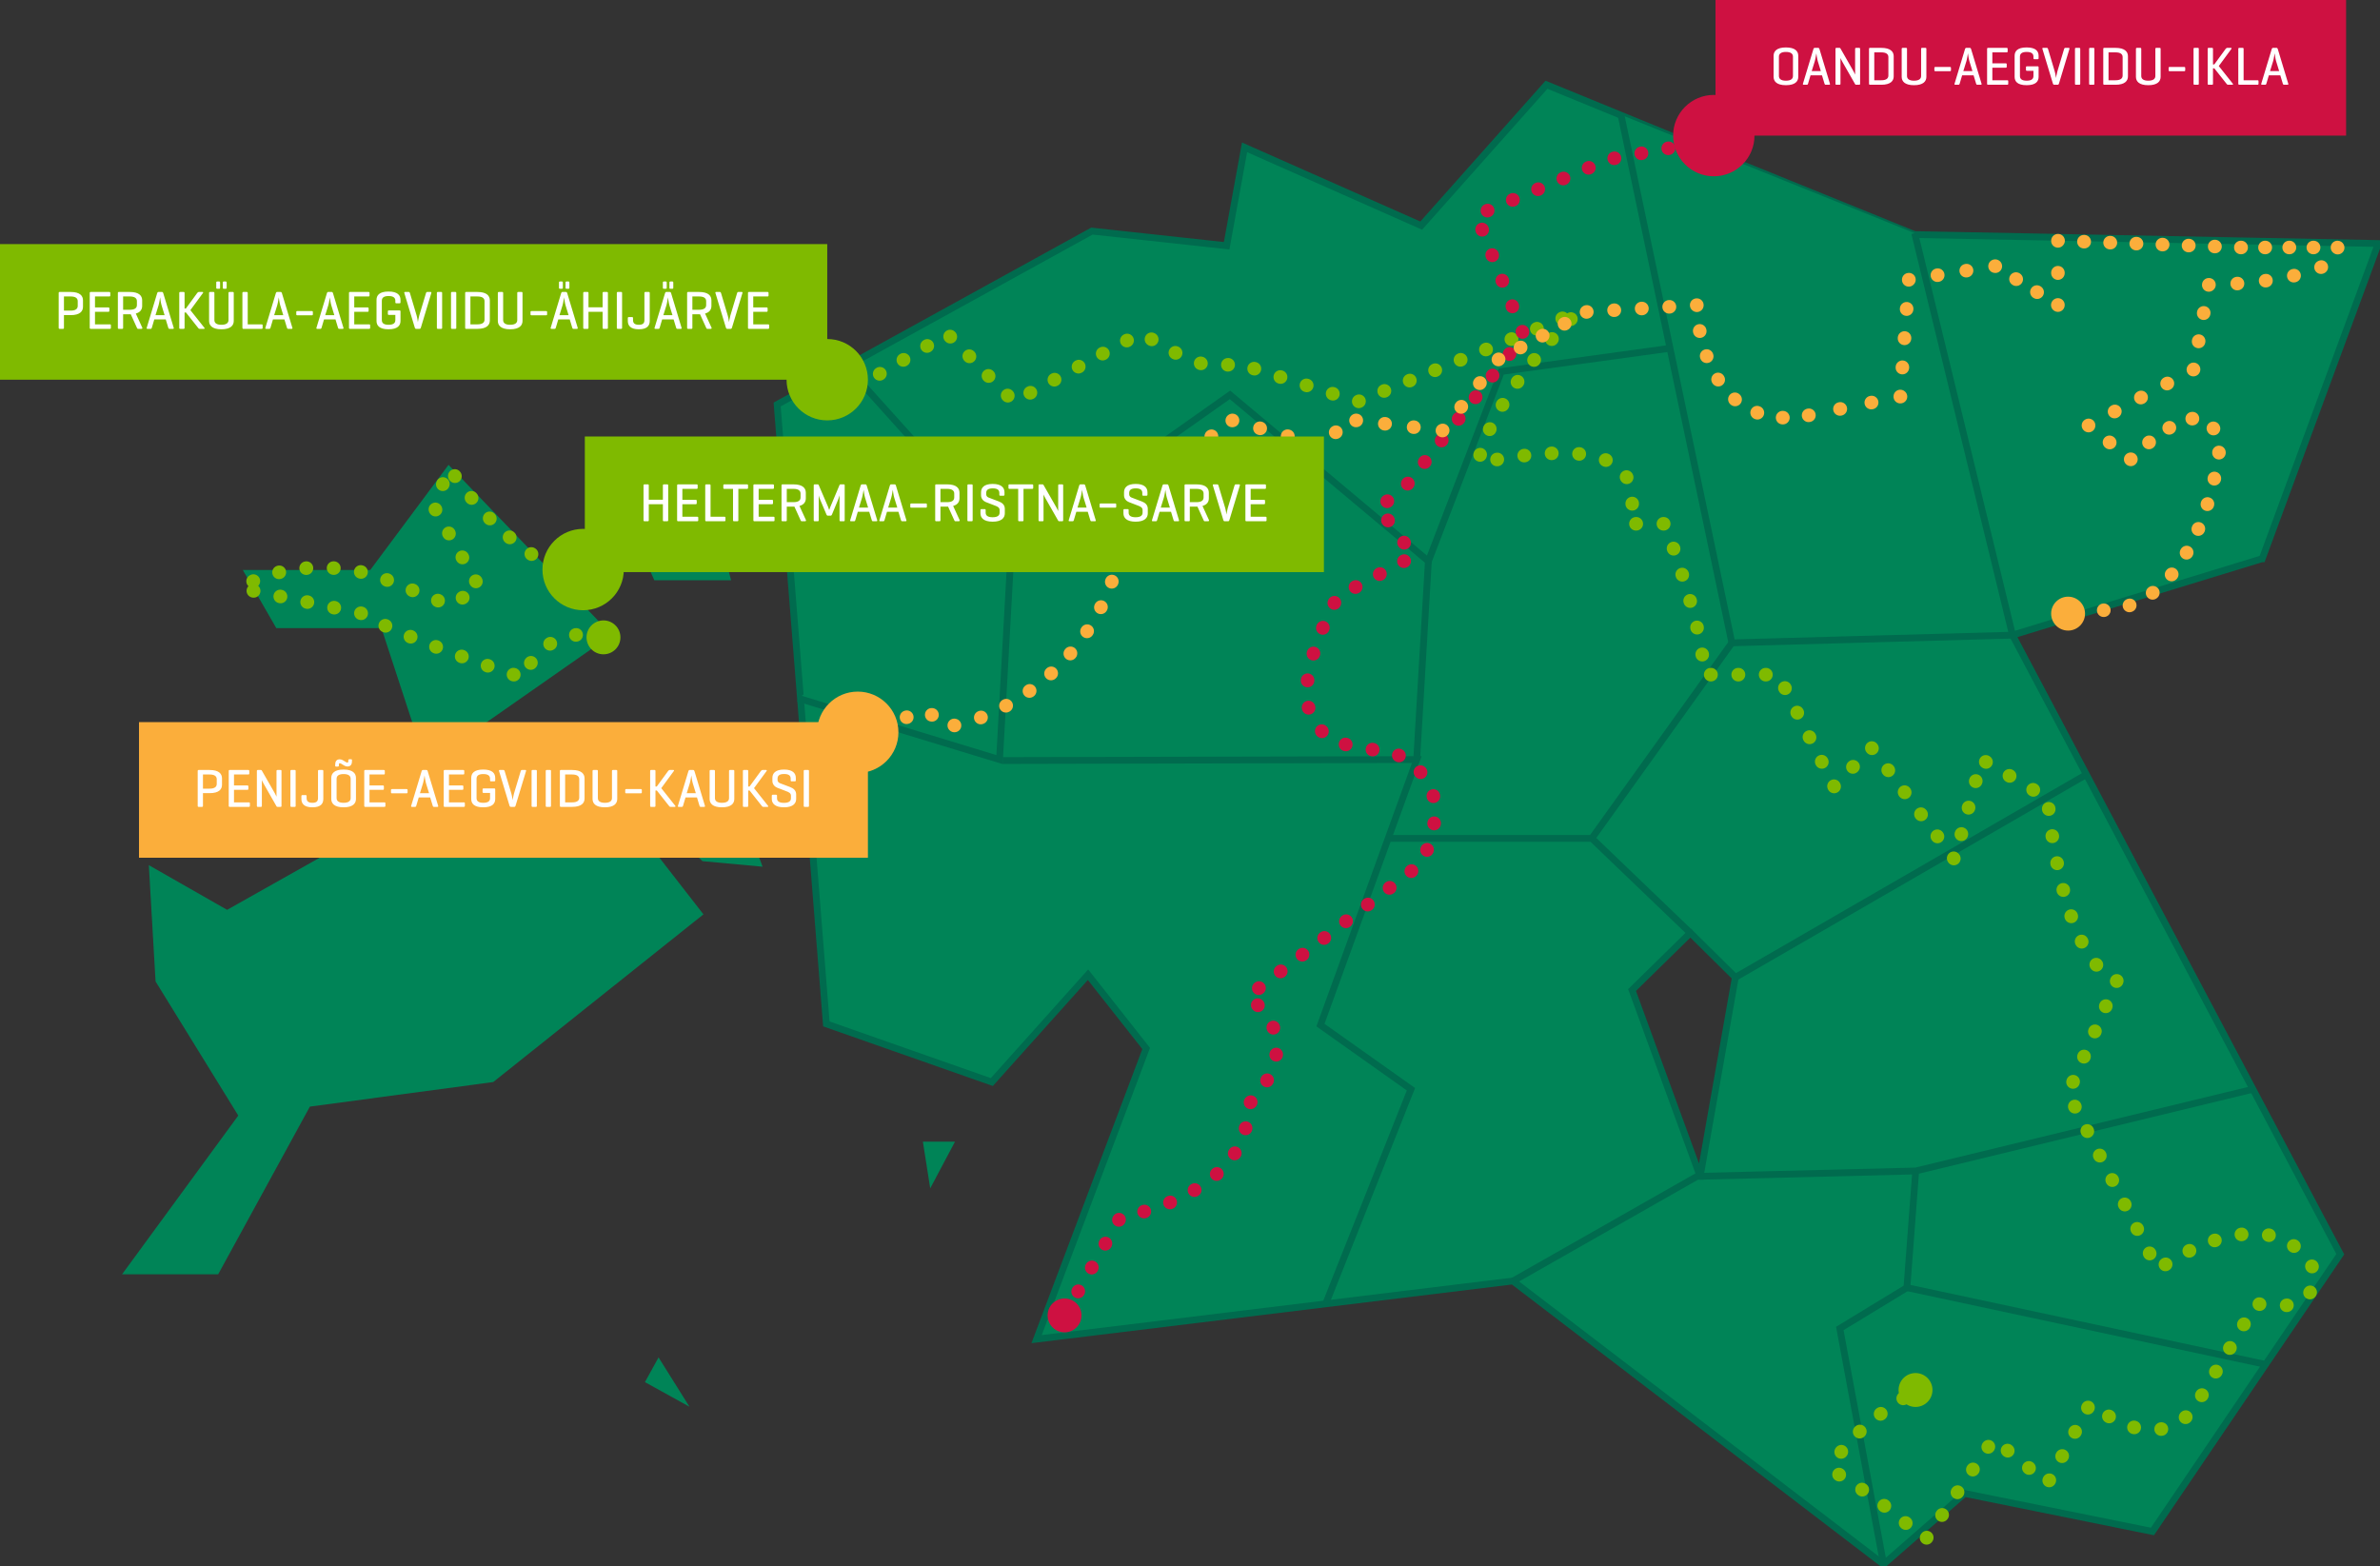 <svg width="702" height="462" viewBox="0 0 702 462" fill="none" xmlns="http://www.w3.org/2000/svg">
<rect x="0" y="0" width="702" height="462" fill="#333333" stroke="none"/>
<g clip-path="url(#clip0_14815_39457)">
<path d="M667.251 164.829L701.499 71.828L564.725 69.188L490.992 39.271L456.143 25L419.2 66.547L367.092 43.461L361.811 72.483L322.075 68.162L229.227 119.311L243.738 302.018L292.551 319.169L320.919 287.507L338.07 309.263L305.753 394.997L446.237 377.846L553.945 460.177L555.56 461.399L579.476 440.516L634.88 451.732L690.283 369.947L593.616 187.327L667.115 164.829L667.251 164.829ZM501.488 346.969H501.466L481.39 292.024L498.585 275.156L511.853 288.271L501.488 346.948V346.969Z" fill="#008457" stroke="#006B4E" stroke-width="2" stroke-miterlimit="10"/>
<path d="M478.119 33.859L510.829 189.618L593.618 187.349L564.749 68.773" fill="#008457"/>
<path d="M478.119 33.859L510.829 189.618L593.618 187.349L564.749 68.773" stroke="#006B4E" stroke-width="2" stroke-miterlimit="10"/>
<path d="M511.852 288.293L615.392 228.459" stroke="#006B4E" stroke-width="2" stroke-miterlimit="10"/>
<path d="M510.827 189.618L469.52 247.291L498.585 275.178" fill="#008457"/>
<path d="M510.827 189.618L469.52 247.291L498.585 275.178" stroke="#006B4E" stroke-width="2" stroke-miterlimit="10"/>
<path d="M501.312 346.969L565.052 345.398L664.534 321.286" fill="#008457"/>
<path d="M501.312 346.969L565.052 345.398L664.534 321.286" stroke="#006B4E" stroke-width="2" stroke-miterlimit="10"/>
<path d="M249.65 108.073L298.246 162.08L362.792 116.474L421.316 165.528L442.832 109.578L492.759 102.705" fill="#008457"/>
<path d="M249.65 108.073L298.246 162.08L362.792 116.474L421.316 165.528L442.832 109.578L492.759 102.705" stroke="#006B4E" stroke-width="2" stroke-miterlimit="10"/>
<path d="M298.247 162.08L294.821 224.052L235.424 205.962" fill="#008457"/>
<path d="M298.247 162.08L294.821 224.052L235.424 205.962" stroke="#006B4E" stroke-width="2" stroke-miterlimit="10"/>
<path d="M295.738 224.335L417.892 224.052L389.481 302.367L416.169 321.286L391.205 384.109" fill="#008457"/>
<path d="M295.738 224.335L417.892 224.052L389.481 302.367L416.169 321.286L391.205 384.109" stroke="#006B4E" stroke-width="2" stroke-miterlimit="10"/>
<path d="M409.992 247.291H469.52" stroke="#006B4E" stroke-width="2" stroke-miterlimit="10"/>
<path d="M421.315 165.527L417.867 223.987" stroke="#006B4E" stroke-width="2" stroke-miterlimit="10"/>
<path d="M501.31 346.555L446.256 377.868" stroke="#006B4E" stroke-width="2" stroke-miterlimit="10"/>
<path d="M565.054 345.398L562.458 379.81L542.666 391.855L555.584 461.421" fill="#008457"/>
<path d="M565.054 345.398L562.458 379.81L542.666 391.855L555.584 461.421" stroke="#006B4E" stroke-width="2" stroke-miterlimit="10"/>
<path d="M562.453 379.81L668.263 402.46" stroke="#006B4E" stroke-width="2" stroke-miterlimit="10"/>
<path d="M112.506 185.275L125.686 225.513L180.435 187.239L132.298 137.116L109.211 168.124H71.613L81.498 185.275H112.506Z" fill="#008457"/>
<path d="M124.375 236.053L66.986 268.37L43.899 255.19L45.885 289.493L70.281 329.054L36 375.882H64.346L91.404 326.414L145.476 319.169L207.492 269.701L184.405 240.024L124.375 236.053Z" fill="#008457"/>
<path d="M219.274 232.627L204.174 224.99L198.522 236.053L189.096 236.86L207.207 254.012L224.926 255.648L219.274 240.308V232.627Z" fill="#008457"/>
<path d="M215.632 171.157L211.857 156.428L185.453 154.18L193.003 171.157H215.632Z" fill="#008457"/>
<path d="M274.373 350.526L281.683 336.757H272.213L274.373 350.526Z" fill="#008457"/>
<path d="M190.23 407.675L203.367 414.942L194.246 400.387L190.23 407.675Z" fill="#008457"/>
<path d="M245.5 118.5L279.5 98.5L299 118.5L336 98.5C342.333 100.167 352.9 111 364.5 107L400.5 118.5L465.5 92C452.615 104.401 439.106 121.765 436 136.5C460.5 132 486.9 129.7 480.5 154.5H491C495 165 502.9 188.6 502.5 199H524.5L541 232L552 220.5L576.5 253.5L584.5 224L604 235.5C605.333 251.667 611.3 285 624.5 289L610 322.5L636.5 374.5C647.5 366.5 672.1 355.3 682.5 374.5C683.5 379.167 681.5 387.7 665.5 384.5L648 414C648 414 639 431.5 616.5 414L604 437.5L588 424.5L568 454L552.5 441.5L541 434C539.333 429.833 551.8 417.9 563 411.5" stroke="#7FBA00" stroke-width="4" stroke-linecap="round" stroke-linejoin="round" stroke-dasharray="0.1 8"/>
<rect width="244" height="40" transform="translate(0 72)" fill="#7FBA00"/>
<path d="M20.848 92.952H18.864V96.68C18.864 96.904 18.8 97 18.576 97H17.6C17.392 97 17.312 96.904 17.312 96.68V86.44C17.312 86.216 17.392 86.12 17.6 86.12H20.848C23.6 86.12 24.48 87.272 24.48 88.584V90.488C24.48 91.8 23.6 92.952 20.848 92.952ZM20.848 87.448H18.864V91.624H20.848C22.288 91.624 22.928 91.096 22.928 90.232V88.84C22.928 87.976 22.288 87.448 20.848 87.448ZM32.404 97H26.756C26.548 97 26.468 96.904 26.468 96.68V86.44C26.468 86.216 26.548 86.12 26.756 86.12H32.228C32.436 86.12 32.532 86.2 32.532 86.424V87.144C32.532 87.368 32.436 87.448 32.228 87.448H28.02V90.68H31.94C32.164 90.68 32.26 90.76 32.26 90.984V91.672C32.26 91.88 32.164 91.976 31.94 91.976H28.02V95.672H32.404C32.612 95.672 32.708 95.736 32.708 95.96V96.696C32.708 96.92 32.612 97 32.404 97ZM38.301 92.696H36.317V96.68C36.317 96.904 36.253 97 36.029 97H35.053C34.845 97 34.765 96.904 34.765 96.68V86.44C34.765 86.216 34.845 86.12 35.053 86.12H38.301C41.053 86.12 41.933 87.272 41.933 88.584V90.248C41.933 91.224 41.437 92.104 40.061 92.488L41.981 96.68C42.061 96.872 41.917 97 41.693 97H40.733C40.509 97 40.477 96.872 40.381 96.68L38.573 92.696H38.301ZM38.301 87.448H36.317V91.368H38.301C39.741 91.368 40.381 90.856 40.381 89.976V88.84C40.381 87.976 39.741 87.448 38.301 87.448ZM46.761 86.12H47.753C47.961 86.12 48.073 86.216 48.137 86.424L51.241 96.696C51.305 96.888 51.225 97 51.001 97H49.993C49.785 97 49.689 96.888 49.641 96.696L48.889 94.216H45.513L44.777 96.696C44.729 96.888 44.633 97 44.425 97H43.497C43.289 97 43.209 96.888 43.273 96.696L46.377 86.424C46.441 86.216 46.553 86.12 46.761 86.12ZM48.553 92.968L47.657 90.056C47.465 89.464 47.241 87.896 47.225 87.72C47.193 87.864 46.985 89.336 46.777 90.024L45.865 92.968H48.553ZM56.154 91.48L60.298 96.696C60.41 96.84 60.362 97 60.154 97H58.891C58.666 97 58.538 96.856 58.426 96.696L54.843 92.168H54.443V96.696C54.443 96.904 54.362 97 54.139 97H53.163C52.955 97 52.874 96.904 52.874 96.696V86.424C52.874 86.216 52.955 86.12 53.163 86.12H54.139C54.362 86.12 54.443 86.216 54.443 86.424V91H54.827L58.17 86.424C58.298 86.264 58.459 86.12 58.666 86.12H59.722C59.931 86.12 59.978 86.264 59.867 86.424L56.154 91.48ZM63.237 86.44V94.408C63.237 95.272 63.877 95.8 65.301 95.8C66.741 95.8 67.397 95.272 67.397 94.408V86.44C67.397 86.216 67.477 86.12 67.685 86.12H68.661C68.885 86.12 68.949 86.216 68.949 86.44V94.664C68.949 95.976 68.053 97.128 65.301 97.128C62.565 97.128 61.669 95.976 61.669 94.664V86.44C61.669 86.216 61.765 86.12 61.973 86.12H62.949C63.157 86.12 63.237 86.216 63.237 86.44ZM64.917 83.352V84.872C64.917 85.096 64.853 85.176 64.629 85.176H64.069C63.861 85.176 63.781 85.096 63.781 84.872V83.352C63.781 83.128 63.861 83.032 64.069 83.032H64.629C64.853 83.032 64.917 83.128 64.917 83.352ZM66.853 83.352V84.872C66.853 85.096 66.773 85.176 66.565 85.176H66.005C65.797 85.176 65.717 85.096 65.717 84.872V83.352C65.717 83.128 65.797 83.032 66.005 83.032H66.565C66.773 83.032 66.853 83.128 66.853 83.352ZM73.067 86.44V95.672H77.163C77.371 95.672 77.468 95.736 77.468 95.96V96.696C77.468 96.92 77.371 97 77.163 97H71.755C71.579 97 71.499 96.888 71.499 96.68V86.44C71.499 86.216 71.579 86.12 71.803 86.12H72.779C72.987 86.12 73.067 86.216 73.067 86.44ZM81.761 86.12H82.753C82.961 86.12 83.073 86.216 83.137 86.424L86.241 96.696C86.305 96.888 86.225 97 86.001 97H84.993C84.785 97 84.689 96.888 84.641 96.696L83.889 94.216H80.513L79.777 96.696C79.729 96.888 79.633 97 79.425 97H78.497C78.289 97 78.209 96.888 78.273 96.696L81.377 86.424C81.441 86.216 81.553 86.12 81.761 86.12ZM83.553 92.968L82.657 90.056C82.465 89.464 82.241 87.896 82.225 87.72C82.193 87.864 81.985 89.336 81.777 90.024L80.865 92.968H83.553ZM87.69 91.752H91.978C92.186 91.752 92.282 91.832 92.282 92.04V92.712C92.282 92.92 92.186 93 91.978 93H87.69C87.482 93 87.386 92.92 87.386 92.712V92.04C87.386 91.832 87.482 91.752 87.69 91.752ZM96.824 86.12H97.816C98.024 86.12 98.136 86.216 98.2 86.424L101.304 96.696C101.368 96.888 101.288 97 101.064 97H100.056C99.848 97 99.752 96.888 99.704 96.696L98.952 94.216H95.576L94.84 96.696C94.792 96.888 94.696 97 94.488 97H93.56C93.352 97 93.272 96.888 93.336 96.696L96.44 86.424C96.504 86.216 96.616 86.12 96.824 86.12ZM98.616 92.968L97.72 90.056C97.528 89.464 97.304 87.896 97.288 87.72C97.256 87.864 97.048 89.336 96.84 90.024L95.928 92.968H98.616ZM108.873 97H103.225C103.017 97 102.937 96.904 102.937 96.68V86.44C102.937 86.216 103.017 86.12 103.225 86.12H108.697C108.905 86.12 109.001 86.2 109.001 86.424V87.144C109.001 87.368 108.905 87.448 108.697 87.448H104.489V90.68H108.409C108.633 90.68 108.729 90.76 108.729 90.984V91.672C108.729 91.88 108.633 91.976 108.409 91.976H104.489V95.672H108.873C109.081 95.672 109.177 95.736 109.177 95.96V96.696C109.177 96.92 109.081 97 108.873 97ZM114.706 91.56H117.826C118.034 91.56 118.13 91.64 118.13 91.848V94.664C118.13 95.976 117.346 97.128 114.594 97.128C111.842 97.128 111.058 95.976 111.058 94.664V88.456C111.058 87.144 111.842 85.992 114.594 85.992C117.346 85.992 118.13 87.144 118.13 88.456V89.16C118.13 89.368 118.05 89.464 117.842 89.464H116.914C116.69 89.464 116.61 89.368 116.61 89.16V88.712C116.61 87.848 116.05 87.32 114.61 87.32C113.17 87.32 112.626 87.848 112.626 88.712V94.408C112.626 95.272 113.17 95.8 114.61 95.8C116.034 95.8 116.61 95.288 116.61 94.424V92.888H114.706C114.498 92.888 114.402 92.808 114.402 92.584V91.848C114.402 91.64 114.498 91.56 114.706 91.56ZM123.738 97H122.746C122.538 97 122.426 96.904 122.362 96.696L119.258 86.424C119.194 86.216 119.274 86.12 119.482 86.12H120.554C120.762 86.12 120.842 86.232 120.906 86.424L122.89 93.064C123.098 93.736 123.258 95.016 123.258 95.016C123.258 95.016 123.482 93.672 123.658 93.096L125.658 86.424C125.722 86.232 125.802 86.12 126.01 86.12H126.986C127.21 86.12 127.29 86.216 127.226 86.424L124.122 96.696C124.058 96.904 123.946 97 123.738 97ZM130.411 86.44V96.68C130.411 96.904 130.347 97 130.123 97H129.147C128.939 97 128.859 96.904 128.859 96.68V86.44C128.859 86.216 128.939 86.12 129.147 86.12H130.123C130.347 86.12 130.411 86.216 130.411 86.44ZM134.583 86.44V96.68C134.583 96.904 134.519 97 134.295 97H133.319C133.111 97 133.031 96.904 133.031 96.68V86.44C133.031 86.216 133.111 86.12 133.319 86.12H134.295C134.519 86.12 134.583 86.216 134.583 86.44ZM140.835 97H137.459C137.267 97 137.203 96.888 137.203 96.68V86.44C137.203 86.216 137.283 86.12 137.491 86.12H140.835C143.571 86.12 144.483 87.272 144.483 88.584V94.536C144.483 95.848 143.571 97 140.835 97ZM140.835 87.448H138.755V95.672H140.835C142.275 95.672 142.915 95.144 142.915 94.28V88.84C142.915 87.976 142.275 87.448 140.835 87.448ZM148.409 86.44V94.408C148.409 95.272 149.049 95.8 150.473 95.8C151.913 95.8 152.569 95.272 152.569 94.408V86.44C152.569 86.216 152.649 86.12 152.857 86.12H153.833C154.057 86.12 154.121 86.216 154.121 86.44V94.664C154.121 95.976 153.225 97.128 150.473 97.128C147.737 97.128 146.841 95.976 146.841 94.664V86.44C146.841 86.216 146.937 86.12 147.145 86.12H148.121C148.329 86.12 148.409 86.216 148.409 86.44ZM156.784 91.752H161.072C161.28 91.752 161.376 91.832 161.376 92.04V92.712C161.376 92.92 161.28 93 161.072 93H156.784C156.576 93 156.48 92.92 156.48 92.712V92.04C156.48 91.832 156.576 91.752 156.784 91.752ZM165.917 86.12H166.909C167.117 86.12 167.229 86.216 167.293 86.424L170.397 96.696C170.461 96.888 170.381 97 170.157 97H169.149C168.941 97 168.845 96.888 168.797 96.696L168.045 94.216H164.669L163.933 96.696C163.885 96.888 163.789 97 163.581 97H162.653C162.445 97 162.365 96.888 162.429 96.696L165.533 86.424C165.597 86.216 165.709 86.12 165.917 86.12ZM167.709 92.968L166.813 90.056C166.621 89.464 166.397 87.896 166.381 87.72C166.349 87.864 166.141 89.336 165.933 90.024L165.021 92.968H167.709ZM166.013 83.352V84.872C166.013 85.096 165.949 85.176 165.725 85.176H165.165C164.957 85.176 164.877 85.096 164.877 84.872V83.352C164.877 83.128 164.957 83.032 165.165 83.032H165.725C165.949 83.032 166.013 83.128 166.013 83.352ZM167.949 83.352V84.872C167.949 85.096 167.869 85.176 167.661 85.176H167.101C166.893 85.176 166.813 85.096 166.813 84.872V83.352C166.813 83.128 166.893 83.032 167.101 83.032H167.661C167.869 83.032 167.949 83.128 167.949 83.352ZM173.583 86.44V90.648H177.743V86.44C177.743 86.216 177.823 86.12 178.031 86.12H179.023C179.231 86.12 179.311 86.216 179.311 86.44V96.68C179.311 96.904 179.231 97 179.023 97H178.031C177.823 97 177.743 96.904 177.743 96.68V91.976H173.583V96.68C173.583 96.904 173.519 97 173.295 97H172.319C172.111 97 172.031 96.904 172.031 96.68V86.44C172.031 86.216 172.111 86.12 172.319 86.12H173.295C173.519 86.12 173.583 86.216 173.583 86.44ZM183.489 86.44V96.68C183.489 96.904 183.425 97 183.201 97H182.225C182.017 97 181.937 96.904 181.937 96.68V86.44C181.937 86.216 182.017 86.12 182.225 86.12H183.201C183.425 86.12 183.489 86.216 183.489 86.44ZM186.717 93.848V94.408C186.717 95.272 187.149 95.8 188.429 95.8C189.709 95.8 190.077 95.272 190.077 94.408V86.44C190.077 86.216 190.157 86.12 190.365 86.12H191.341C191.565 86.12 191.645 86.216 191.645 86.44V94.664C191.645 95.976 190.973 97.128 188.429 97.128C185.901 97.128 185.181 95.976 185.181 94.664V93.848C185.181 93.624 185.261 93.528 185.485 93.528H186.429C186.653 93.528 186.717 93.624 186.717 93.848ZM196.558 86.12H197.55C197.758 86.12 197.87 86.216 197.934 86.424L201.038 96.696C201.102 96.888 201.022 97 200.798 97H199.79C199.582 97 199.486 96.888 199.438 96.696L198.686 94.216H195.31L194.574 96.696C194.526 96.888 194.43 97 194.222 97H193.294C193.086 97 193.006 96.888 193.07 96.696L196.174 86.424C196.238 86.216 196.35 86.12 196.558 86.12ZM198.35 92.968L197.454 90.056C197.262 89.464 197.038 87.896 197.022 87.72C196.99 87.864 196.782 89.336 196.574 90.024L195.662 92.968H198.35ZM196.654 83.352V84.872C196.654 85.096 196.59 85.176 196.366 85.176H195.806C195.598 85.176 195.518 85.096 195.518 84.872V83.352C195.518 83.128 195.598 83.032 195.806 83.032H196.366C196.59 83.032 196.654 83.128 196.654 83.352ZM198.59 83.352V84.872C198.59 85.096 198.51 85.176 198.302 85.176H197.742C197.534 85.176 197.454 85.096 197.454 84.872V83.352C197.454 83.128 197.534 83.032 197.742 83.032H198.302C198.51 83.032 198.59 83.128 198.59 83.352ZM206.207 92.696H204.223V96.68C204.223 96.904 204.159 97 203.935 97H202.959C202.751 97 202.671 96.904 202.671 96.68V86.44C202.671 86.216 202.751 86.12 202.959 86.12H206.207C208.959 86.12 209.839 87.272 209.839 88.584V90.248C209.839 91.224 209.343 92.104 207.967 92.488L209.887 96.68C209.967 96.872 209.823 97 209.599 97H208.639C208.415 97 208.383 96.872 208.287 96.68L206.479 92.696H206.207ZM206.207 87.448H204.223V91.368H206.207C207.647 91.368 208.287 90.856 208.287 89.976V88.84C208.287 87.976 207.647 87.448 206.207 87.448ZM215.503 97H214.511C214.303 97 214.191 96.904 214.127 96.696L211.023 86.424C210.959 86.216 211.039 86.12 211.247 86.12H212.319C212.527 86.12 212.607 86.232 212.671 86.424L214.655 93.064C214.863 93.736 215.023 95.016 215.023 95.016C215.023 95.016 215.247 93.672 215.423 93.096L217.423 86.424C217.487 86.232 217.567 86.12 217.775 86.12H218.751C218.975 86.12 219.055 86.216 218.991 86.424L215.887 96.696C215.823 96.904 215.711 97 215.503 97ZM226.561 97H220.913C220.705 97 220.625 96.904 220.625 96.68V86.44C220.625 86.216 220.705 86.12 220.913 86.12H226.385C226.593 86.12 226.689 86.2 226.689 86.424V87.144C226.689 87.368 226.593 87.448 226.385 87.448H222.177V90.68H226.097C226.321 90.68 226.417 90.76 226.417 90.984V91.672C226.417 91.88 226.321 91.976 226.097 91.976H222.177V95.672H226.561C226.769 95.672 226.865 95.736 226.865 95.96V96.696C226.865 96.92 226.769 97 226.561 97Z" fill="white"/>
<circle cx="244" cy="112" r="12" fill="#7FBA00"/>
<path d="M570 410C570 412.761 567.761 415 565 415C562.239 415 560 412.761 560 410C560 407.239 562.239 405 565 405C567.761 405 570 407.239 570 410Z" fill="#7FBA00"/>
<path d="M314 388L330.5 359C343.5 356.833 369.2 347.2 368 326C374.5 320 383.6 305.2 368 294L419.5 254.5C423 245.333 429.2 230.3 410 221.5C397.833 220.667 371.7 220 394.5 176L417 164L406.5 149.5L413 145.5L449.5 99L435.5 63.5L474.5 47L515 39.5" stroke="#CE1141" stroke-width="4" stroke-linecap="round" stroke-dasharray="0.1 8"/>
<rect width="186" height="40" transform="translate(506)" fill="#CE1141"/>
<path d="M523.136 22.664V16.456C523.136 15.144 524.032 13.992 526.768 13.992C529.52 13.992 530.416 15.144 530.416 16.456V22.664C530.416 23.976 529.52 25.128 526.768 25.128C524.032 25.128 523.136 23.976 523.136 22.664ZM528.848 22.408V16.712C528.848 15.848 528.208 15.32 526.768 15.32C525.344 15.32 524.704 15.848 524.704 16.712V22.408C524.704 23.272 525.344 23.8 526.768 23.8C528.208 23.8 528.848 23.272 528.848 22.408ZM535.277 14.12H536.269C536.477 14.12 536.589 14.216 536.653 14.424L539.757 24.696C539.821 24.888 539.741 25 539.517 25H538.509C538.301 25 538.205 24.888 538.157 24.696L537.405 22.216H534.029L533.293 24.696C533.245 24.888 533.149 25 532.941 25H532.013C531.805 25 531.725 24.888 531.789 24.696L534.893 14.424C534.957 14.216 535.069 14.12 535.277 14.12ZM537.069 20.968L536.173 18.056C535.981 17.464 535.757 15.896 535.741 15.72C535.709 15.864 535.501 17.336 535.293 18.024L534.381 20.968H537.069ZM548.654 14.424V24.696C548.654 24.904 548.59 25 548.366 25H547.486C547.326 25 547.262 24.952 547.198 24.856L543.438 18.264C543.086 17.672 542.894 17.176 542.862 17.112V24.696C542.862 24.904 542.782 25 542.574 25H541.678C541.47 25 541.39 24.904 541.39 24.696V14.424C541.39 14.216 541.47 14.12 541.678 14.12H542.574C542.702 14.12 542.782 14.168 542.83 14.248L546.686 20.984C546.91 21.368 547.182 22.008 547.182 22.008V14.424C547.182 14.216 547.278 14.12 547.486 14.12H548.366C548.59 14.12 548.654 14.216 548.654 14.424ZM554.913 25H551.537C551.345 25 551.281 24.888 551.281 24.68V14.44C551.281 14.216 551.361 14.12 551.569 14.12H554.913C557.649 14.12 558.561 15.272 558.561 16.584V22.536C558.561 23.848 557.649 25 554.913 25ZM554.913 15.448H552.833V23.672H554.913C556.353 23.672 556.993 23.144 556.993 22.28V16.84C556.993 15.976 556.353 15.448 554.913 15.448ZM562.487 14.44V22.408C562.487 23.272 563.127 23.8 564.551 23.8C565.991 23.8 566.647 23.272 566.647 22.408V14.44C566.647 14.216 566.727 14.12 566.935 14.12H567.911C568.135 14.12 568.199 14.216 568.199 14.44V22.664C568.199 23.976 567.303 25.128 564.551 25.128C561.815 25.128 560.919 23.976 560.919 22.664V14.44C560.919 14.216 561.015 14.12 561.223 14.12H562.199C562.407 14.12 562.487 14.216 562.487 14.44ZM570.862 19.752H575.15C575.358 19.752 575.454 19.832 575.454 20.04V20.712C575.454 20.92 575.358 21 575.15 21H570.862C570.654 21 570.558 20.92 570.558 20.712V20.04C570.558 19.832 570.654 19.752 570.862 19.752ZM579.996 14.12H580.988C581.196 14.12 581.308 14.216 581.372 14.424L584.476 24.696C584.54 24.888 584.46 25 584.236 25H583.228C583.02 25 582.924 24.888 582.876 24.696L582.124 22.216H578.748L578.012 24.696C577.964 24.888 577.868 25 577.66 25H576.732C576.524 25 576.444 24.888 576.508 24.696L579.612 14.424C579.676 14.216 579.788 14.12 579.996 14.12ZM581.788 20.968L580.891 18.056C580.7 17.464 580.476 15.896 580.46 15.72C580.428 15.864 580.22 17.336 580.012 18.024L579.1 20.968H581.788ZM592.045 25H586.397C586.189 25 586.109 24.904 586.109 24.68V14.44C586.109 14.216 586.189 14.12 586.397 14.12H591.869C592.077 14.12 592.173 14.2 592.173 14.424V15.144C592.173 15.368 592.077 15.448 591.869 15.448H587.661V18.68H591.581C591.805 18.68 591.901 18.76 591.901 18.984V19.672C591.901 19.88 591.805 19.976 591.581 19.976H587.661V23.672H592.045C592.253 23.672 592.349 23.736 592.349 23.96V24.696C592.349 24.92 592.253 25 592.045 25ZM597.878 19.56H600.998C601.206 19.56 601.302 19.64 601.302 19.848V22.664C601.302 23.976 600.518 25.128 597.766 25.128C595.014 25.128 594.23 23.976 594.23 22.664V16.456C594.23 15.144 595.014 13.992 597.766 13.992C600.518 13.992 601.302 15.144 601.302 16.456V17.16C601.302 17.368 601.222 17.464 601.014 17.464H600.086C599.862 17.464 599.782 17.368 599.782 17.16V16.712C599.782 15.848 599.222 15.32 597.782 15.32C596.342 15.32 595.798 15.848 595.798 16.712V22.408C595.798 23.272 596.342 23.8 597.782 23.8C599.206 23.8 599.782 23.288 599.782 22.424V20.888H597.878C597.67 20.888 597.574 20.808 597.574 20.584V19.848C597.574 19.64 597.67 19.56 597.878 19.56ZM606.909 25H605.917C605.709 25 605.597 24.904 605.533 24.696L602.429 14.424C602.365 14.216 602.445 14.12 602.653 14.12H603.725C603.933 14.12 604.013 14.232 604.077 14.424L606.061 21.064C606.269 21.736 606.429 23.016 606.429 23.016C606.429 23.016 606.653 21.672 606.829 21.096L608.829 14.424C608.893 14.232 608.973 14.12 609.181 14.12H610.157C610.381 14.12 610.461 14.216 610.397 14.424L607.293 24.696C607.229 24.904 607.117 25 606.909 25ZM613.583 14.44V24.68C613.583 24.904 613.519 25 613.295 25H612.319C612.111 25 612.031 24.904 612.031 24.68V14.44C612.031 14.216 612.111 14.12 612.319 14.12H613.295C613.519 14.12 613.583 14.216 613.583 14.44ZM617.755 14.44V24.68C617.755 24.904 617.691 25 617.467 25H616.491C616.283 25 616.203 24.904 616.203 24.68V14.44C616.203 14.216 616.283 14.12 616.491 14.12H617.467C617.691 14.12 617.755 14.216 617.755 14.44ZM624.007 25H620.631C620.439 25 620.375 24.888 620.375 24.68V14.44C620.375 14.216 620.455 14.12 620.663 14.12H624.007C626.743 14.12 627.655 15.272 627.655 16.584V22.536C627.655 23.848 626.743 25 624.007 25ZM624.007 15.448H621.927V23.672H624.007C625.447 23.672 626.087 23.144 626.087 22.28V16.84C626.087 15.976 625.447 15.448 624.007 15.448ZM631.581 14.44V22.408C631.581 23.272 632.221 23.8 633.645 23.8C635.085 23.8 635.741 23.272 635.741 22.408V14.44C635.741 14.216 635.821 14.12 636.029 14.12H637.005C637.229 14.12 637.293 14.216 637.293 14.44V22.664C637.293 23.976 636.397 25.128 633.645 25.128C630.909 25.128 630.013 23.976 630.013 22.664V14.44C630.013 14.216 630.109 14.12 630.317 14.12H631.293C631.501 14.12 631.581 14.216 631.581 14.44ZM639.956 19.752H644.244C644.452 19.752 644.548 19.832 644.548 20.04V20.712C644.548 20.92 644.452 21 644.244 21H639.956C639.748 21 639.652 20.92 639.652 20.712V20.04C639.652 19.832 639.748 19.752 639.956 19.752ZM648.552 14.44V24.68C648.552 24.904 648.488 25 648.264 25H647.288C647.08 25 647 24.904 647 24.68V14.44C647 14.216 647.08 14.12 647.288 14.12H648.264C648.488 14.12 648.552 14.216 648.552 14.44ZM654.451 19.48L658.595 24.696C658.707 24.84 658.659 25 658.451 25H657.187C656.963 25 656.835 24.856 656.723 24.696L653.139 20.168H652.739V24.696C652.739 24.904 652.659 25 652.435 25H651.459C651.251 25 651.171 24.904 651.171 24.696V14.424C651.171 14.216 651.251 14.12 651.459 14.12H652.435C652.659 14.12 652.739 14.216 652.739 14.424V19H653.123L656.467 14.424C656.595 14.264 656.755 14.12 656.963 14.12H658.019C658.227 14.12 658.275 14.264 658.163 14.424L654.451 19.48ZM661.771 14.44V23.672H665.867C666.075 23.672 666.171 23.736 666.171 23.96V24.696C666.171 24.92 666.075 25 665.867 25H660.459C660.283 25 660.203 24.888 660.203 24.68V14.44C660.203 14.216 660.283 14.12 660.507 14.12H661.483C661.691 14.12 661.771 14.216 661.771 14.44ZM670.464 14.12H671.456C671.664 14.12 671.776 14.216 671.84 14.424L674.944 24.696C675.008 24.888 674.928 25 674.704 25H673.696C673.488 25 673.392 24.888 673.344 24.696L672.592 22.216H669.216L668.48 24.696C668.432 24.888 668.336 25 668.128 25H667.2C666.992 25 666.912 24.888 666.976 24.696L670.08 14.424C670.144 14.216 670.256 14.12 670.464 14.12ZM672.256 20.968L671.36 18.056C671.168 17.464 670.944 15.896 670.928 15.72C670.896 15.864 670.688 17.336 670.48 18.024L669.568 20.968H672.256Z" fill="white"/>
<circle cx="505.5" cy="40" r="12" fill="#CE1141"/>
<path d="M319 388C319 390.761 316.761 393 314 393C311.239 393 309 390.761 309 388C309 385.239 311.239 383 314 383C316.761 383 319 385.239 319 388Z" fill="#CE1141"/>
<circle cx="253" cy="216" r="12" fill="#FBAE3B"/>
<path d="M281.502 214L280.06 215.385C280.536 215.881 281.233 216.098 281.906 215.959L281.502 214ZM332.502 147.5L331.294 145.906C330.82 146.266 330.531 146.817 330.504 147.412L332.502 147.5ZM363.502 124L364.052 122.077C363.447 121.904 362.796 122.026 362.294 122.406L363.502 124ZM388.002 131L387.453 132.923C387.977 133.073 388.539 133.002 389.01 132.728L388.002 131ZM400.002 124L400.236 122.014C399.805 121.963 399.369 122.054 398.995 122.272L400.002 124ZM425.502 127L425.269 128.986C425.96 129.068 426.645 128.783 427.075 128.236L425.502 127ZM442 106L441.052 104.239C440.81 104.369 440.597 104.548 440.427 104.764L442 106ZM468 92L467.877 90.004C467.588 90.022 467.307 90.102 467.052 90.239L468 92ZM500.502 90L502.502 89.949C502.488 89.406 502.254 88.892 501.854 88.526C501.453 88.159 500.921 87.97 500.379 88.004L500.502 90ZM533.502 122.5L533.9 124.46L533.502 122.5ZM560.502 117L558.507 116.855C558.462 117.478 558.711 118.087 559.179 118.5C559.648 118.913 560.282 119.084 560.895 118.961L560.502 117ZM563.002 82.5L562.692 80.524C561.773 80.668 561.075 81.427 561.007 82.356L563.002 82.5ZM588.502 78.5L589.558 76.801C589.151 76.548 588.666 76.45 588.192 76.524L588.502 78.5ZM607.002 90L605.946 91.699C606.563 92.082 607.339 92.101 607.974 91.748C608.609 91.395 609.002 90.726 609.002 90H607.002ZM607.002 71L607.076 69.001C606.533 68.981 606.006 69.183 605.614 69.56C605.223 69.937 605.002 70.457 605.002 71H607.002ZM661 73L660.926 74.999C660.951 74.999 660.975 75 661 75V73ZM689.5 73L691.277 72.083C690.934 71.418 690.248 71 689.5 71V73ZM651.502 84L651.469 82C650.514 82.016 649.703 82.706 649.534 83.646L651.502 84ZM647.002 109L647.942 110.765C648.483 110.478 648.862 109.957 648.971 109.354L647.002 109ZM616.002 125.5L615.063 123.735C614.468 124.051 614.073 124.645 614.011 125.315C613.948 125.985 614.227 126.641 614.753 127.062L616.002 125.5ZM628.502 135.5L627.253 137.062C628.06 137.708 629.227 137.632 629.944 136.886L628.502 135.5ZM654.502 133.5L656.493 133.693C656.502 133.601 656.504 133.509 656.501 133.417L654.502 133.5ZM620.44 178.001C619.336 178.034 618.468 178.956 618.501 180.06C618.534 181.164 619.456 182.032 620.56 181.999L620.5 180L620.44 178.001ZM253.784 212.97C253.191 213.901 253.465 215.138 254.397 215.731C255.328 216.324 256.565 216.05 257.158 215.119L255.471 214.044L253.784 212.97ZM259.534 212.152C258.51 212.566 258.015 213.731 258.428 214.755C258.842 215.78 260.008 216.275 261.032 215.861L260.283 214.006L259.534 212.152ZM261.115 215.827C262.14 215.414 262.635 214.249 262.222 213.224C261.809 212.2 260.644 211.704 259.619 212.117L260.367 213.972L261.115 215.827ZM266.887 209.634C265.816 209.906 265.169 210.995 265.442 212.065C265.714 213.135 266.803 213.782 267.873 213.51L267.38 211.572L266.887 209.634ZM267.958 213.489C269.029 213.219 269.679 212.132 269.409 211.061C269.14 209.99 268.053 209.34 266.982 209.609L267.47 211.549L267.958 213.489ZM275.028 208.857C273.93 208.739 272.944 209.533 272.826 210.632C272.707 211.73 273.502 212.716 274.6 212.834L274.814 210.846L275.028 208.857ZM274.679 212.843C275.776 212.969 276.768 212.181 276.893 211.084C277.019 209.986 276.231 208.995 275.134 208.869L274.906 210.856L274.679 212.843ZM282.906 212.574C282.138 211.781 280.871 211.761 280.078 212.529C279.284 213.298 279.264 214.564 280.033 215.357L281.469 213.966L282.906 212.574ZM281.957 215.948C283.038 215.724 283.733 214.665 283.508 213.584C283.284 212.502 282.225 211.807 281.144 212.032L281.55 213.99L281.957 215.948ZM288.554 209.788C287.525 210.188 287.015 211.347 287.415 212.376C287.815 213.406 288.974 213.916 290.003 213.516L289.279 211.652L288.554 209.788ZM290.101 213.478C291.13 213.076 291.638 211.916 291.236 210.887C290.835 209.858 289.675 209.35 288.646 209.752L289.374 211.615L290.101 213.478ZM295.742 206.432C294.773 206.961 294.417 208.177 294.946 209.146C295.476 210.115 296.691 210.472 297.66 209.942L296.701 208.187L295.742 206.432ZM297.752 209.892C298.72 209.361 299.075 208.145 298.543 207.177C298.012 206.208 296.797 205.854 295.828 206.385L296.79 208.139L297.752 209.892ZM302.474 202.204C301.576 202.846 301.369 204.096 302.011 204.994C302.654 205.892 303.903 206.1 304.802 205.457L303.638 203.83L302.474 202.204ZM304.887 205.396C305.784 204.752 305.99 203.502 305.345 202.605C304.701 201.708 303.452 201.502 302.555 202.146L303.721 203.771L304.887 205.396ZM308.651 197.197C307.836 197.943 307.781 199.208 308.527 200.023C309.273 200.838 310.538 200.893 311.352 200.147L310.002 198.672L308.651 197.197ZM311.43 200.076C312.243 199.329 312.297 198.064 311.55 197.25C310.802 196.437 309.537 196.383 308.724 197.13L310.077 198.603L311.43 200.076ZM314.171 191.485C313.453 192.325 313.553 193.587 314.392 194.305C315.232 195.022 316.494 194.923 317.212 194.084L315.692 192.784L314.171 191.485ZM317.28 194.004C317.996 193.163 317.895 191.901 317.055 191.185C316.214 190.468 314.951 190.569 314.235 191.41L315.758 192.707L317.28 194.004ZM318.948 185.143C318.339 186.064 318.593 187.305 319.514 187.914C320.436 188.523 321.676 188.27 322.285 187.348L320.617 186.245L318.948 185.143ZM322.343 187.261C322.95 186.339 322.695 185.098 321.773 184.491C320.851 183.883 319.61 184.138 319.003 185.061L320.673 186.161L322.343 187.261ZM322.92 178.254C322.427 179.243 322.829 180.444 323.817 180.937C324.806 181.429 326.007 181.027 326.499 180.039L324.709 179.147L322.92 178.254ZM326.545 179.946C327.037 178.957 326.633 177.757 325.644 177.266C324.654 176.774 323.454 177.178 322.963 178.167L324.754 179.057L326.545 179.946ZM326.04 170.944C325.666 171.983 326.205 173.129 327.244 173.503C328.284 173.877 329.43 173.338 329.804 172.299L327.922 171.621L326.04 170.944ZM329.839 172.201C330.211 171.161 329.671 170.016 328.631 169.643C327.591 169.271 326.446 169.811 326.073 170.851L327.956 171.526L329.839 172.201ZM328.32 163.301C328.062 164.375 328.724 165.455 329.798 165.713C330.872 165.971 331.951 165.31 332.21 164.236L330.265 163.769L328.32 163.301ZM332.234 164.134C332.491 163.06 331.828 161.981 330.753 161.724C329.679 161.467 328.6 162.13 328.343 163.205L330.289 163.669L332.234 164.134ZM329.789 155.441C329.64 156.535 330.406 157.543 331.501 157.692C332.595 157.841 333.603 157.075 333.752 155.98L331.771 155.711L329.789 155.441ZM333.766 155.878C333.914 154.783 333.146 153.776 332.051 153.628C330.957 153.481 329.95 154.248 329.802 155.343L331.784 155.61L333.766 155.878ZM330.502 147.462C330.453 148.565 331.307 149.5 332.411 149.549C333.514 149.599 334.449 148.744 334.498 147.641L332.5 147.551L330.502 147.462ZM333.749 149.065C334.629 148.398 334.802 147.143 334.134 146.263C333.467 145.383 332.213 145.21 331.332 145.877L332.541 147.471L333.749 149.065ZM337.456 141.235C336.576 141.902 336.403 143.157 337.07 144.037C337.737 144.917 338.992 145.09 339.872 144.423L338.664 142.829L337.456 141.235ZM339.949 144.365C340.829 143.698 341.002 142.443 340.334 141.563C339.667 140.683 338.413 140.51 337.532 141.177L338.741 142.771L339.949 144.365ZM343.656 136.535C342.776 137.202 342.603 138.457 343.27 139.337C343.937 140.217 345.192 140.39 346.072 139.723L344.864 138.129L343.656 136.535ZM346.149 139.665C347.029 138.998 347.202 137.743 346.534 136.863C345.867 135.983 344.613 135.81 343.732 136.477L344.941 138.071L346.149 139.665ZM349.856 131.835C348.976 132.502 348.803 133.757 349.47 134.637C350.137 135.517 351.392 135.69 352.272 135.023L351.064 133.429L349.856 131.835ZM352.349 134.965C353.229 134.298 353.402 133.043 352.734 132.163C352.067 131.283 350.813 131.11 349.932 131.777L351.141 133.371L352.349 134.965ZM356.056 127.135C355.176 127.802 355.003 129.057 355.67 129.937C356.337 130.817 357.592 130.99 358.472 130.323L357.264 128.729L356.056 127.135ZM358.549 130.265C359.429 129.598 359.602 128.343 358.934 127.463C358.267 126.583 357.013 126.41 356.132 127.077L357.341 128.671L358.549 130.265ZM362.256 122.435C361.376 123.102 361.203 124.357 361.87 125.237C362.537 126.117 363.792 126.29 364.672 125.623L363.464 124.029L362.256 122.435ZM363.003 125.937C364.065 126.241 365.172 125.626 365.476 124.564C365.779 123.502 365.164 122.395 364.102 122.091L363.553 124.014L363.003 125.937ZM372.168 124.396C371.106 124.092 369.999 124.707 369.696 125.769C369.392 126.832 370.007 127.939 371.069 128.242L371.619 126.319L372.168 124.396ZM371.17 128.271C372.232 128.574 373.339 127.959 373.642 126.897C373.946 125.835 373.331 124.728 372.269 124.425L371.719 126.348L371.17 128.271ZM380.335 126.729C379.273 126.426 378.166 127.041 377.862 128.103C377.559 129.165 378.174 130.272 379.236 130.575L379.785 128.652L380.335 126.729ZM379.337 130.604C380.399 130.908 381.506 130.293 381.809 129.231C382.113 128.168 381.498 127.061 380.435 126.758L379.886 128.681L379.337 130.604ZM388.501 129.063C387.439 128.759 386.332 129.374 386.029 130.436C385.725 131.498 386.34 132.605 387.402 132.909L387.952 130.986L388.501 129.063ZM389.047 132.706C390.001 132.149 390.323 130.925 389.767 129.971C389.21 129.017 387.986 128.694 387.032 129.251L388.039 130.978L389.047 132.706ZM392.958 125.794C392.003 126.351 391.681 127.575 392.238 128.529C392.794 129.483 394.019 129.806 394.973 129.249L393.965 127.522L392.958 125.794ZM395.047 129.206C396.001 128.649 396.323 127.425 395.767 126.471C395.21 125.517 393.986 125.194 393.032 125.751L394.039 127.478L395.047 129.206ZM398.958 122.294C398.003 122.851 397.681 124.075 398.238 125.029C398.794 125.983 400.019 126.306 400.973 125.749L399.965 124.022L398.958 122.294ZM399.821 125.992C400.918 126.122 401.912 125.337 402.041 124.24C402.17 123.143 401.385 122.149 400.288 122.02L400.055 124.006L399.821 125.992ZM408.684 123.008C407.587 122.878 406.593 123.663 406.464 124.76C406.334 125.857 407.119 126.851 408.216 126.98L408.45 124.994L408.684 123.008ZM408.321 126.992C409.418 127.122 410.412 126.337 410.541 125.24C410.67 124.143 409.885 123.149 408.788 123.02L408.555 125.006L408.321 126.992ZM417.184 124.008C416.087 123.878 415.093 124.663 414.964 125.76C414.834 126.857 415.619 127.851 416.716 127.98L416.95 125.994L417.184 124.008ZM416.821 127.992C417.918 128.122 418.912 127.337 419.041 126.24C419.17 125.143 418.385 124.149 417.288 124.02L417.055 126.006L416.821 127.992ZM425.684 125.008C424.587 124.878 423.593 125.663 423.464 126.76C423.334 127.857 424.119 128.851 425.216 128.98L425.45 126.994L425.684 125.008ZM427.109 128.192C427.791 127.324 427.64 126.066 426.772 125.384C425.903 124.702 424.646 124.853 423.964 125.721L425.536 126.957L427.109 128.192ZM429.395 118.808C428.712 119.676 428.863 120.934 429.732 121.616C430.601 122.298 431.858 122.147 432.54 121.279L430.968 120.043L429.395 118.808ZM432.608 121.192C433.291 120.324 433.14 119.066 432.271 118.384C431.402 117.702 430.145 117.853 429.463 118.721L431.035 119.957L432.608 121.192ZM434.894 111.808C434.212 112.676 434.363 113.934 435.231 114.616C436.1 115.298 437.357 115.147 438.04 114.279L436.467 113.043L434.894 111.808ZM438.107 114.192C438.79 113.324 438.639 112.066 437.77 111.384C436.902 110.702 435.644 110.853 434.962 111.721L436.535 112.957L438.107 114.192ZM440.393 104.808C439.711 105.676 439.862 106.934 440.731 107.616C441.599 108.298 442.856 108.147 443.539 107.279L441.966 106.043L440.393 104.808ZM442.988 107.739C443.961 107.216 444.325 106.003 443.801 105.03C443.277 104.058 442.064 103.694 441.092 104.217L442.04 105.978L442.988 107.739ZM447.512 100.761C446.539 101.284 446.175 102.497 446.699 103.47C447.223 104.442 448.436 104.806 449.408 104.283L448.46 102.522L447.512 100.761ZM449.488 104.239C450.461 103.716 450.825 102.503 450.301 101.53C449.777 100.558 448.564 100.194 447.592 100.717L448.54 102.478L449.488 104.239ZM454.012 97.261C453.039 97.784 452.675 98.997 453.199 99.97C453.723 100.942 454.936 101.306 455.908 100.783L454.96 99.022L454.012 97.261ZM455.988 100.739C456.961 100.216 457.325 99.003 456.801 98.03C456.277 97.058 455.064 96.694 454.092 97.218L455.04 98.978L455.988 100.739ZM460.512 93.761C459.539 94.284 459.175 95.497 459.699 96.47C460.223 97.442 461.436 97.806 462.408 97.282L461.46 95.522L460.512 93.761ZM462.488 97.239C463.461 96.716 463.825 95.503 463.301 94.53C462.777 93.558 461.564 93.194 460.592 93.718L461.54 95.478L462.488 97.239ZM467.012 90.261C466.039 90.784 465.675 91.997 466.199 92.97C466.723 93.942 467.936 94.306 468.908 93.782L467.96 92.022L467.012 90.261ZM468.173 93.993C469.275 93.925 470.114 92.977 470.046 91.874C469.979 90.772 469.03 89.933 467.927 90.001L468.05 91.997L468.173 93.993ZM475.953 89.507C474.85 89.575 474.011 90.523 474.079 91.626C474.147 92.728 475.096 93.567 476.198 93.499L476.075 91.503L475.953 89.507ZM476.299 93.493C477.401 93.425 478.24 92.477 478.172 91.374C478.104 90.272 477.155 89.433 476.053 89.501L476.176 91.497L476.299 93.493ZM484.078 89.007C482.976 89.075 482.137 90.023 482.205 91.126C482.273 92.228 483.221 93.067 484.324 92.999L484.201 91.003L484.078 89.007ZM484.424 92.993C485.527 92.925 486.365 91.977 486.298 90.874C486.23 89.772 485.281 88.933 484.178 89.001L484.301 90.997L484.424 92.993ZM492.204 88.507C491.101 88.575 490.262 89.523 490.33 90.626C490.398 91.728 491.347 92.567 492.449 92.499L492.327 90.503L492.204 88.507ZM492.55 92.493C493.652 92.425 494.491 91.477 494.423 90.374C494.355 89.272 493.407 88.433 492.304 88.501L492.427 90.497L492.55 92.493ZM500.329 88.007C499.227 88.075 498.388 89.023 498.456 90.126C498.524 91.228 499.472 92.067 500.575 91.999L500.452 90.003L500.329 88.007ZM498.504 90.1C498.534 91.204 499.453 92.075 500.557 92.046C501.661 92.016 502.532 91.097 502.503 89.993L500.504 90.046L498.504 90.1ZM503.307 97.217C503.1 96.132 502.052 95.42 500.967 95.628C499.883 95.835 499.171 96.882 499.378 97.967L501.343 97.592L503.307 97.217ZM499.397 98.065C499.606 99.149 500.655 99.859 501.74 99.649C502.824 99.44 503.534 98.391 503.325 97.306L501.361 97.686L499.397 98.065ZM505.262 104.317C504.88 103.28 503.73 102.75 502.694 103.133C501.657 103.515 501.127 104.665 501.51 105.701L503.386 105.009L505.262 104.317ZM501.544 105.795C501.929 106.83 503.08 107.358 504.116 106.973C505.151 106.588 505.679 105.437 505.294 104.402L503.419 105.098L501.544 105.795ZM508.445 110.846C507.853 109.913 506.618 109.637 505.685 110.228C504.752 110.819 504.475 112.055 505.067 112.988L506.756 111.917L508.445 110.846ZM505.121 113.073C505.715 114.005 506.952 114.278 507.883 113.683C508.814 113.089 509.087 111.852 508.493 110.921L506.807 111.997L505.121 113.073ZM513.027 116.262C512.194 115.537 510.93 115.625 510.206 116.459C509.481 117.292 509.569 118.555 510.402 119.28L511.715 117.771L513.027 116.262ZM510.48 119.348C511.317 120.07 512.58 119.976 513.301 119.14C514.023 118.304 513.929 117.041 513.093 116.319L511.787 117.834L510.48 119.348ZM518.984 119.846C517.951 119.454 516.797 119.974 516.405 121.007C516.013 122.039 516.533 123.194 517.566 123.586L518.275 121.716L518.984 119.846ZM517.663 123.622C518.697 124.01 519.85 123.485 520.237 122.45C520.624 121.416 520.099 120.263 519.065 119.876L518.364 121.749L517.663 123.622ZM525.867 121.191C524.763 121.149 523.835 122.011 523.793 123.114C523.752 124.218 524.613 125.146 525.717 125.188L525.792 123.189L525.867 121.191ZM525.819 125.191C526.923 125.229 527.849 124.364 527.886 123.26C527.923 122.156 527.059 121.231 525.955 121.194L525.887 123.193L525.819 125.191ZM533.059 120.549C531.976 120.768 531.275 121.823 531.494 122.905C531.712 123.988 532.767 124.689 533.85 124.47L533.454 122.51L533.059 120.549ZM533.959 124.448C535.041 124.228 535.741 123.172 535.521 122.09C535.301 121.008 534.245 120.308 533.163 120.528L533.561 122.488L533.959 124.448ZM542.306 118.67C541.224 118.89 540.525 119.946 540.745 121.029C540.965 122.111 542.02 122.81 543.103 122.59L542.704 120.63L542.306 118.67ZM543.218 122.567C544.3 122.347 545 121.291 544.78 120.209C544.56 119.126 543.504 118.427 542.421 118.647L542.82 120.607L543.218 122.567ZM551.55 116.79C550.468 117.011 549.769 118.067 549.989 119.149C550.21 120.231 551.266 120.93 552.348 120.71L551.949 118.75L551.55 116.79ZM552.463 120.687C553.545 120.466 554.244 119.41 554.023 118.328C553.803 117.246 552.747 116.547 551.665 116.767L552.064 118.727L552.463 120.687ZM560.954 118.949C562.038 118.733 562.74 117.679 562.524 116.596C562.308 115.513 561.254 114.81 560.171 115.027L560.563 116.988L560.954 118.949ZM562.501 117.091C562.581 115.99 561.752 115.032 560.651 114.952C559.549 114.872 558.591 115.701 558.511 116.802L560.506 116.947L562.501 117.091ZM559.129 108.284C559.049 109.385 559.877 110.343 560.979 110.423C562.081 110.503 563.038 109.674 563.118 108.573L561.123 108.428L559.129 108.284ZM563.126 108.466C563.206 107.365 562.377 106.407 561.276 106.327C560.174 106.247 559.216 107.076 559.136 108.177L561.131 108.322L563.126 108.466ZM559.754 99.659C559.674 100.76 560.502 101.718 561.604 101.798C562.706 101.878 563.663 101.049 563.743 99.948L561.748 99.803L559.754 99.659ZM563.751 99.841C563.831 98.74 563.002 97.782 561.901 97.702C560.799 97.622 559.841 98.451 559.761 99.552L561.756 99.697L563.751 99.841ZM560.379 91.034C560.299 92.135 561.127 93.093 562.229 93.173C563.331 93.253 564.288 92.424 564.368 91.323L562.373 91.178L560.379 91.034ZM564.376 91.216C564.456 90.115 563.627 89.157 562.526 89.077C561.424 88.997 560.466 89.826 560.386 90.927L562.381 91.072L564.376 91.216ZM561.004 82.409C560.924 83.51 561.752 84.468 562.854 84.548C563.956 84.628 564.913 83.799 564.993 82.698L562.998 82.553L561.004 82.409ZM563.365 84.468C564.456 84.296 565.202 83.273 565.031 82.182C564.859 81.091 563.836 80.345 562.745 80.516L563.055 82.492L563.365 84.468ZM571.14 79.199C570.049 79.37 569.303 80.394 569.474 81.485C569.645 82.576 570.668 83.322 571.76 83.151L571.45 81.175L571.14 79.199ZM571.865 83.134C572.956 82.963 573.702 81.94 573.531 80.849C573.359 79.757 572.336 79.011 571.245 79.183L571.555 81.158L571.865 83.134ZM579.64 77.866C578.549 78.037 577.803 79.06 577.974 80.151C578.145 81.243 579.168 81.989 580.26 81.817L579.95 79.842L579.64 77.866ZM580.365 81.801C581.456 81.63 582.202 80.606 582.031 79.515C581.859 78.424 580.836 77.678 579.745 77.849L580.055 79.825L580.365 81.801ZM588.14 76.532C587.049 76.704 586.303 77.727 586.474 78.818C586.645 79.909 587.668 80.655 588.76 80.484L588.45 78.508L588.14 76.532ZM587.484 80.222C588.423 80.805 589.656 80.518 590.239 79.579C590.822 78.641 590.534 77.408 589.596 76.825L588.54 78.524L587.484 80.222ZM595.687 80.611C594.749 80.028 593.515 80.316 592.932 81.254C592.349 82.192 592.637 83.425 593.575 84.008L594.631 82.31L595.687 80.611ZM593.651 84.056C594.589 84.639 595.822 84.351 596.406 83.413C596.989 82.475 596.701 81.242 595.763 80.658L594.707 82.357L593.651 84.056ZM601.853 84.444C600.915 83.861 599.682 84.149 599.099 85.087C598.516 86.025 598.804 87.258 599.742 87.842L600.798 86.143L601.853 84.444ZM599.818 87.889C600.756 88.472 601.989 88.184 602.572 87.246C603.155 86.308 602.868 85.075 601.93 84.492L600.874 86.19L599.818 87.889ZM608.02 88.278C607.082 87.695 605.849 87.982 605.266 88.921C604.682 89.859 604.97 91.092 605.908 91.675L606.964 89.976L608.02 88.278ZM609.002 89.941C609.002 88.837 608.107 87.941 607.002 87.941C605.898 87.941 605.002 88.837 605.002 89.941H607.002H609.002ZM605.002 80.559C605.002 81.663 605.898 82.559 607.002 82.559C608.107 82.559 609.002 81.663 609.002 80.559H607.002H605.002ZM609.002 80.441C609.002 79.337 608.107 78.441 607.002 78.441C605.898 78.441 605.002 79.337 605.002 80.441H607.002H609.002ZM605.002 71.059C605.002 72.163 605.898 73.059 607.002 73.059C608.107 73.059 609.002 72.163 609.002 71.059H607.002H605.002ZM606.976 73C608.08 73.041 609.008 72.18 609.048 71.076C609.089 69.972 608.228 69.044 607.124 69.003L607.05 71.002L606.976 73ZM614.743 69.285C613.639 69.244 612.711 70.106 612.67 71.21C612.629 72.314 613.491 73.242 614.595 73.283L614.669 71.284L614.743 69.285ZM614.69 73.286C615.794 73.327 616.722 72.465 616.762 71.362C616.803 70.258 615.942 69.33 614.838 69.289L614.764 71.287L614.69 73.286ZM622.457 69.571C621.353 69.53 620.425 70.392 620.384 71.496C620.343 72.6 621.205 73.527 622.309 73.568L622.383 71.57L622.457 69.571ZM622.404 73.572C623.508 73.613 624.436 72.751 624.476 71.647C624.517 70.543 623.656 69.615 622.552 69.575L622.478 71.573L622.404 73.572ZM630.171 69.857C629.067 69.816 628.139 70.677 628.098 71.781C628.057 72.885 628.919 73.813 630.022 73.854L630.097 71.855L630.171 69.857ZM630.118 73.858C631.222 73.898 632.15 73.037 632.19 71.933C632.231 70.829 631.37 69.901 630.266 69.86L630.192 71.859L630.118 73.858ZM637.885 70.142C636.781 70.102 635.853 70.963 635.812 72.067C635.771 73.171 636.633 74.099 637.736 74.14L637.81 72.141L637.885 70.142ZM637.832 74.143C638.936 74.184 639.863 73.323 639.904 72.219C639.945 71.115 639.084 70.187 637.98 70.146L637.906 72.145L637.832 74.143ZM645.598 70.428C644.495 70.387 643.567 71.249 643.526 72.353C643.485 73.457 644.347 74.385 645.45 74.425L645.524 72.427L645.598 70.428ZM645.546 74.429C646.649 74.47 647.577 73.608 647.618 72.504C647.659 71.4 646.798 70.473 645.694 70.432L645.62 72.43L645.546 74.429ZM653.312 70.714C652.209 70.673 651.281 71.535 651.24 72.638C651.199 73.742 652.061 74.67 653.164 74.711L653.238 72.713L653.312 70.714ZM653.26 74.715C654.363 74.756 655.291 73.894 655.332 72.79C655.373 71.686 654.511 70.758 653.408 70.717L653.334 72.716L653.26 74.715ZM661.026 71C659.923 70.959 658.995 71.82 658.954 72.924C658.913 74.028 659.775 74.956 660.878 74.997L660.952 72.998L661.026 71ZM661.044 75C662.149 75 663.044 74.105 663.044 73C663.044 71.895 662.149 71 661.044 71V73V75ZM668.081 71C666.976 71 666.081 71.895 666.081 73C666.081 74.105 666.976 75 668.081 75V73V71ZM668.169 75C669.274 75 670.169 74.105 670.169 73C670.169 71.895 669.274 71 668.169 71V73V75ZM675.206 71C674.101 71 673.206 71.895 673.206 73C673.206 74.105 674.101 75 675.206 75V73V71ZM675.294 75C676.399 75 677.294 74.105 677.294 73C677.294 71.895 676.399 71 675.294 71V73V75ZM682.331 71C681.226 71 680.331 71.895 680.331 73C680.331 74.105 681.226 75 682.331 75V73V71ZM682.419 75C683.524 75 684.419 74.105 684.419 73C684.419 71.895 683.524 71 682.419 71V73V75ZM689.456 71C688.351 71 687.456 71.895 687.456 73C687.456 74.105 688.351 75 689.456 75V73V71ZM687.73 73.932C688.218 74.923 689.417 75.331 690.408 74.842C691.399 74.354 691.807 73.155 691.318 72.164L689.524 73.048L687.73 73.932ZM685.507 80.6C686.517 80.154 686.976 78.974 686.53 77.963C686.084 76.952 684.904 76.494 683.893 76.94L684.7 78.77L685.507 80.6ZM683.806 76.978C682.794 77.419 682.331 78.598 682.772 79.611C683.214 80.623 684.393 81.086 685.405 80.644L684.606 78.811L683.806 76.978ZM677.115 83.245C678.191 82.997 678.863 81.924 678.615 80.847C678.367 79.771 677.294 79.099 676.217 79.347L676.666 81.296L677.115 83.245ZM676.118 79.37C675.041 79.616 674.368 80.689 674.614 81.766C674.86 82.842 675.933 83.516 677.009 83.269L676.563 81.32L676.118 79.37ZM668.638 84.763C669.733 84.615 670.499 83.607 670.351 82.512C670.202 81.418 669.194 80.651 668.1 80.8L668.369 82.782L668.638 84.763ZM667.997 80.814C666.903 80.961 666.135 81.968 666.283 83.063C666.43 84.158 667.437 84.925 668.532 84.778L668.265 82.796L667.997 80.814ZM660.12 85.631C661.221 85.553 662.051 84.597 661.974 83.495C661.896 82.393 660.94 81.563 659.838 81.641L659.979 83.635L660.12 85.631ZM659.736 81.648C658.634 81.725 657.804 82.68 657.881 83.782C657.958 84.884 658.913 85.715 660.015 85.638L659.876 83.643L659.736 81.648ZM651.589 85.999C652.693 85.98 653.573 85.07 653.555 83.965C653.536 82.861 652.625 81.981 651.521 81.999L651.555 83.999L651.589 85.999ZM649.525 83.697C649.329 84.784 650.052 85.824 651.139 86.02C652.226 86.216 653.266 85.493 653.461 84.406L651.493 84.051L649.525 83.697ZM651.98 92.636C652.176 91.549 651.453 90.509 650.366 90.314C649.279 90.118 648.239 90.841 648.043 91.928L650.012 92.282L651.98 92.636ZM648.025 92.031C647.829 93.118 648.552 94.157 649.639 94.353C650.726 94.549 651.766 93.826 651.961 92.739L649.993 92.385L648.025 92.031ZM650.48 100.97C650.676 99.882 649.953 98.843 648.866 98.647C647.779 98.451 646.739 99.174 646.543 100.261L648.512 100.615L650.48 100.97ZM646.525 100.364C646.329 101.451 647.052 102.491 648.139 102.686C649.226 102.882 650.266 102.16 650.461 101.072L648.493 100.718L646.525 100.364ZM648.98 109.303C649.176 108.216 648.453 107.176 647.366 106.98C646.279 106.785 645.239 107.507 645.043 108.594L647.012 108.949L648.98 109.303ZM646.015 107.26C645.04 107.779 644.67 108.99 645.189 109.965C645.708 110.94 646.919 111.31 647.894 110.791L646.954 109.025L646.015 107.26ZM640.24 114.865C641.215 114.346 641.585 113.135 641.066 112.16C640.547 111.185 639.335 110.815 638.36 111.334L639.3 113.1L640.24 114.865ZM638.265 111.385C637.29 111.904 636.92 113.115 637.439 114.09C637.958 115.065 639.169 115.435 640.144 114.916L639.204 113.15L638.265 111.385ZM632.49 118.99C633.465 118.471 633.835 117.26 633.316 116.285C632.797 115.31 631.585 114.94 630.61 115.459L631.55 117.225L632.49 118.99ZM630.515 115.51C629.54 116.029 629.17 117.24 629.689 118.215C630.208 119.19 631.419 119.56 632.394 119.041L631.454 117.275L630.515 115.51ZM624.74 123.115C625.715 122.596 626.085 121.385 625.566 120.41C625.047 119.435 623.835 119.065 622.86 119.584L623.8 121.35L624.74 123.115ZM622.765 119.635C621.79 120.154 621.42 121.365 621.939 122.34C622.458 123.315 623.669 123.685 624.644 123.166L623.704 121.4L622.765 119.635ZM616.99 127.24C617.965 126.721 618.335 125.51 617.816 124.535C617.297 123.56 616.085 123.19 615.11 123.709L616.05 125.475L616.99 127.24ZM614.791 127.093C615.654 127.783 616.913 127.643 617.603 126.78C618.293 125.918 618.153 124.659 617.29 123.969L616.041 125.531L614.791 127.093ZM623.463 128.907C622.601 128.217 621.342 128.357 620.652 129.22C619.962 130.082 620.102 131.341 620.964 132.031L622.214 130.469L623.463 128.907ZM621.041 132.093C621.904 132.783 623.163 132.643 623.853 131.78C624.543 130.918 624.403 129.659 623.54 128.969L622.291 130.531L621.041 132.093ZM629.713 133.907C628.851 133.217 627.592 133.357 626.902 134.22C626.212 135.082 626.352 136.341 627.214 137.031L628.464 135.469L629.713 133.907ZM629.974 136.855C630.74 136.06 630.716 134.793 629.92 134.027C629.125 133.261 627.859 133.285 627.092 134.081L628.533 135.468L629.974 136.855ZM632.569 128.98C631.721 129.687 631.607 130.949 632.314 131.797C633.021 132.645 634.283 132.76 635.131 132.052L633.85 130.516L632.569 128.98ZM635.199 131.996C636.048 131.29 636.164 130.029 635.458 129.179C634.752 128.33 633.491 128.214 632.642 128.92L633.92 130.458L635.199 131.996ZM638.787 124.496C637.84 125.063 637.532 126.292 638.099 127.239C638.667 128.187 639.895 128.495 640.843 127.927L639.815 126.212L638.787 124.496ZM640.916 127.884C641.865 127.318 642.176 126.091 641.611 125.142C641.046 124.193 639.819 123.882 638.87 124.447L639.893 126.165L640.916 127.884ZM646.328 121.51C645.234 121.663 644.472 122.675 644.626 123.768C644.779 124.862 645.79 125.625 646.884 125.471L646.606 123.491L646.328 121.51ZM646.956 125.462C648.051 125.318 648.823 124.314 648.68 123.219C648.537 122.124 647.533 121.352 646.437 121.495L646.697 123.478L646.956 125.462ZM654.585 125.336C654.032 124.38 652.809 124.053 651.852 124.605C650.896 125.158 650.568 126.381 651.121 127.337L652.853 126.337L654.585 125.336ZM651.155 127.397C651.696 128.36 652.916 128.702 653.879 128.16C654.841 127.619 655.183 126.4 654.642 125.437L652.898 126.417L651.155 127.397ZM656.498 133.366C656.451 132.263 655.518 131.407 654.414 131.454C653.31 131.502 652.454 132.435 652.502 133.539L654.5 133.452L656.498 133.366ZM652.508 133.342C652.399 134.441 653.201 135.421 654.3 135.53C655.4 135.64 656.379 134.837 656.488 133.738L654.498 133.54L652.508 133.342ZM655.101 141.57C655.345 140.493 654.67 139.421 653.593 139.177C652.516 138.932 651.445 139.608 651.2 140.685L653.151 141.127L655.101 141.57ZM651.179 140.777C650.934 141.854 651.608 142.926 652.685 143.172C653.762 143.417 654.834 142.743 655.079 141.666L653.129 141.222L651.179 140.777ZM653.025 149.254C653.357 148.2 652.772 147.077 651.719 146.745C650.665 146.413 649.542 146.998 649.21 148.052L651.118 148.653L653.025 149.254ZM649.182 148.141C648.849 149.194 649.433 150.318 650.486 150.651C651.539 150.984 652.663 150.4 652.996 149.347L651.089 148.744L649.182 148.141ZM650.278 156.756C650.708 155.739 650.232 154.565 649.215 154.135C648.197 153.705 647.024 154.181 646.594 155.198L648.436 155.977L650.278 156.756ZM646.557 155.285C646.125 156.302 646.6 157.476 647.617 157.907C648.633 158.339 649.807 157.864 650.239 156.848L648.398 156.066L646.557 155.285ZM646.721 163.968C647.271 163.011 646.942 161.788 645.984 161.237C645.027 160.687 643.804 161.016 643.253 161.974L644.987 162.971L646.721 163.968ZM643.207 162.054C642.655 163.011 642.982 164.234 643.939 164.787C644.895 165.339 646.119 165.011 646.671 164.055L644.939 163.055L643.207 162.054ZM642.125 170.671C642.827 169.819 642.705 168.558 641.853 167.856C641 167.154 639.74 167.275 639.038 168.128L640.581 169.4L642.125 170.671ZM638.979 168.198C638.275 169.049 638.394 170.31 639.245 171.014C640.096 171.719 641.356 171.6 642.061 170.749L640.52 169.474L638.979 168.198ZM636.208 176.419C637.089 175.752 637.262 174.498 636.595 173.617C635.928 172.736 634.674 172.563 633.793 173.23L635.001 174.824L636.208 176.419ZM633.722 173.284C632.839 173.948 632.661 175.202 633.325 176.084C633.989 176.967 635.243 177.145 636.126 176.481L634.924 174.882L633.722 173.284ZM628.867 180.44C629.906 180.066 630.445 178.92 630.07 177.88C629.695 176.841 628.549 176.303 627.51 176.677L628.188 178.559L628.867 180.44ZM627.427 176.707C626.386 177.078 625.843 178.222 626.213 179.262C626.584 180.303 627.728 180.846 628.768 180.476L628.097 178.591L627.427 176.707ZM620.612 181.997C621.716 181.962 622.583 181.039 622.548 179.935C622.513 178.831 621.59 177.965 620.486 177.999L620.549 179.998L620.612 181.997ZM255.5 214L253.817 212.918C253.806 212.935 253.795 212.953 253.784 212.97L255.471 214.044L257.158 215.119C257.166 215.106 257.174 215.094 257.182 215.082L255.5 214ZM260.283 214.006L261.032 215.861C261.06 215.85 261.088 215.838 261.115 215.827L260.367 213.972L259.619 212.117C259.591 212.129 259.562 212.14 259.534 212.152L260.283 214.006ZM267.38 211.572L267.873 213.51C267.901 213.503 267.93 213.496 267.958 213.489L267.47 211.549L266.982 209.609C266.95 209.617 266.918 209.625 266.887 209.634L267.38 211.572ZM274.814 210.846L274.6 212.834C274.626 212.837 274.653 212.84 274.679 212.843L274.906 210.856L275.134 208.869C275.099 208.865 275.064 208.861 275.028 208.857L274.814 210.846ZM281.469 213.966L280.033 215.357C280.042 215.367 280.051 215.376 280.06 215.385L281.502 214L282.945 212.615C282.932 212.601 282.919 212.588 282.906 212.574L281.469 213.966ZM281.502 214L281.906 215.959C281.923 215.955 281.94 215.952 281.957 215.948L281.55 213.99L281.144 212.032C281.129 212.035 281.113 212.038 281.098 212.041L281.502 214ZM289.279 211.652L290.003 213.516C290.036 213.503 290.069 213.491 290.101 213.478L289.374 211.615L288.646 209.752C288.615 209.764 288.585 209.776 288.554 209.788L289.279 211.652ZM296.701 208.187L297.66 209.942C297.691 209.925 297.721 209.909 297.752 209.892L296.79 208.139L295.828 206.385C295.8 206.401 295.771 206.416 295.742 206.432L296.701 208.187ZM303.638 203.83L304.802 205.457C304.83 205.437 304.858 205.416 304.887 205.396L303.721 203.771L302.555 202.146C302.528 202.165 302.501 202.185 302.474 202.204L303.638 203.83ZM310.002 198.672L311.352 200.147C311.378 200.123 311.404 200.1 311.43 200.076L310.077 198.603L308.724 197.13C308.699 197.153 308.675 197.175 308.651 197.197L310.002 198.672ZM315.692 192.784L317.212 194.084C317.235 194.057 317.257 194.031 317.28 194.004L315.758 192.707L314.235 191.41C314.214 191.435 314.192 191.46 314.171 191.485L315.692 192.784ZM320.617 186.245L322.285 187.348C322.305 187.319 322.324 187.29 322.343 187.261L320.673 186.161L319.003 185.061C318.984 185.088 318.966 185.115 318.948 185.143L320.617 186.245ZM324.709 179.147L326.499 180.039C326.515 180.008 326.53 179.977 326.545 179.946L324.754 179.057L322.963 178.167C322.948 178.196 322.934 178.225 322.92 178.254L324.709 179.147ZM327.922 171.621L329.804 172.299C329.815 172.266 329.827 172.233 329.839 172.201L327.956 171.526L326.073 170.851C326.062 170.882 326.051 170.913 326.04 170.944L327.922 171.621ZM330.265 163.769L332.21 164.236C332.218 164.202 332.226 164.168 332.234 164.134L330.289 163.669L328.343 163.205C328.336 163.237 328.328 163.269 328.32 163.301L330.265 163.769ZM331.771 155.711L333.752 155.98C333.757 155.946 333.762 155.912 333.766 155.878L331.784 155.61L329.802 155.343C329.798 155.376 329.793 155.408 329.789 155.441L331.771 155.711ZM332.5 147.551L334.498 147.641C334.499 147.623 334.5 147.606 334.5 147.588L332.502 147.5L330.504 147.412C330.504 147.428 330.503 147.445 330.502 147.462L332.5 147.551ZM332.502 147.5L333.711 149.094L333.749 149.065L332.541 147.471L331.332 145.877L331.294 145.906L332.502 147.5ZM338.664 142.829L339.872 144.423L339.949 144.365L338.741 142.771L337.532 141.177L337.456 141.235L338.664 142.829ZM344.864 138.129L346.072 139.723L346.149 139.665L344.941 138.071L343.732 136.477L343.656 136.535L344.864 138.129ZM351.064 133.429L352.272 135.023L352.349 134.965L351.141 133.371L349.932 131.777L349.856 131.835L351.064 133.429ZM357.264 128.729L358.472 130.323L358.549 130.265L357.341 128.671L356.132 127.077L356.056 127.135L357.264 128.729ZM363.464 124.029L364.672 125.623L364.711 125.594L363.502 124L362.294 122.406L362.256 122.435L363.464 124.029ZM363.502 124L362.953 125.923L363.003 125.937L363.553 124.014L364.102 122.091L364.052 122.077L363.502 124ZM371.619 126.319L371.069 128.242L371.17 128.271L371.719 126.348L372.269 124.425L372.168 124.396L371.619 126.319ZM379.785 128.652L379.236 130.575L379.337 130.604L379.886 128.681L380.435 126.758L380.335 126.729L379.785 128.652ZM387.952 130.986L387.402 132.909L387.453 132.923L388.002 131L388.552 129.077L388.501 129.063L387.952 130.986ZM388.002 131L389.01 132.728L389.047 132.706L388.039 130.978L387.032 129.251L386.995 129.272L388.002 131ZM393.965 127.522L394.973 129.249L395.047 129.206L394.039 127.478L393.032 125.751L392.958 125.794L393.965 127.522ZM399.965 124.022L400.973 125.749L401.01 125.728L400.002 124L398.995 122.272L398.958 122.294L399.965 124.022ZM400.002 124L399.769 125.986L399.821 125.992L400.055 124.006L400.288 122.02L400.236 122.014L400.002 124ZM408.45 124.994L408.216 126.98L408.321 126.992L408.555 125.006L408.788 123.02L408.684 123.008L408.45 124.994ZM416.95 125.994L416.716 127.98L416.821 127.992L417.055 126.006L417.288 124.02L417.184 124.008L416.95 125.994ZM425.45 126.994L425.216 128.98L425.269 128.986L425.502 127L425.736 125.014L425.684 125.008L425.45 126.994ZM425.502 127L427.075 128.236L427.109 128.192L425.536 126.957L423.964 125.721L423.93 125.764L425.502 127ZM430.968 120.043L432.54 121.279L432.608 121.192L431.035 119.957L429.463 118.721L429.395 118.808L430.968 120.043ZM436.467 113.043L438.04 114.279L438.107 114.192L436.535 112.957L434.962 111.721L434.894 111.808L436.467 113.043ZM441.966 106.043L443.539 107.279L443.573 107.236L442 106L440.427 104.764L440.393 104.808L441.966 106.043ZM442 106L442.948 107.761L442.988 107.739L442.04 105.978L441.092 104.217L441.052 104.239L442 106ZM448.46 102.522L449.408 104.283L449.488 104.239L448.54 102.478L447.592 100.717L447.512 100.761L448.46 102.522ZM454.96 99.022L455.908 100.783L455.988 100.739L455.04 98.978L454.092 97.218L454.012 97.261L454.96 99.022ZM461.46 95.522L462.408 97.282L462.488 97.239L461.54 95.478L460.592 93.718L460.512 93.761L461.46 95.522ZM467.96 92.022L468.908 93.782L468.948 93.761L468 92L467.052 90.239L467.012 90.261L467.96 92.022ZM468 92L468.123 93.996L468.173 93.993L468.05 91.997L467.927 90.001L467.877 90.004L468 92ZM476.075 91.503L476.198 93.499L476.299 93.493L476.176 91.497L476.053 89.501L475.953 89.507L476.075 91.503ZM484.201 91.003L484.324 92.999L484.424 92.993L484.301 90.997L484.178 89.001L484.078 89.007L484.201 91.003ZM492.327 90.503L492.449 92.499L492.55 92.493L492.427 90.497L492.304 88.501L492.204 88.507L492.327 90.503ZM500.452 90.003L500.575 91.999L500.625 91.996L500.502 90L500.379 88.004L500.329 88.007L500.452 90.003ZM500.502 90L498.503 90.051C498.503 90.067 498.504 90.084 498.504 90.1L500.504 90.046L502.503 89.993C502.502 89.978 502.502 89.963 502.502 89.949L500.502 90ZM501.343 97.592L499.378 97.967C499.385 98 499.391 98.032 499.397 98.065L501.361 97.686L503.325 97.306C503.319 97.276 503.313 97.247 503.307 97.217L501.343 97.592ZM503.386 105.009L501.51 105.701C501.521 105.732 501.533 105.764 501.544 105.795L503.419 105.098L505.294 104.402C505.283 104.373 505.273 104.345 505.262 104.317L503.386 105.009ZM506.756 111.917L505.067 112.988C505.085 113.017 505.103 113.045 505.121 113.073L506.807 111.997L508.493 110.921C508.477 110.896 508.461 110.871 508.445 110.846L506.756 111.917ZM511.715 117.771L510.402 119.28C510.428 119.303 510.454 119.326 510.48 119.348L511.787 117.834L513.093 116.319C513.071 116.3 513.049 116.281 513.027 116.262L511.715 117.771ZM518.275 121.716L517.566 123.586C517.598 123.598 517.631 123.61 517.663 123.622L518.364 121.749L519.065 119.876C519.038 119.866 519.011 119.856 518.984 119.846L518.275 121.716ZM525.792 123.189L525.717 125.188C525.751 125.189 525.785 125.19 525.819 125.191L525.887 123.193L525.955 121.194C525.925 121.193 525.896 121.192 525.867 121.191L525.792 123.189ZM533.454 122.51L533.85 124.47C533.867 124.467 533.884 124.463 533.9 124.46L533.502 122.5L533.104 120.54C533.089 120.543 533.074 120.546 533.059 120.549L533.454 122.51ZM533.502 122.5L533.9 124.46C533.92 124.456 533.939 124.452 533.959 124.448L533.561 122.488L533.163 120.528C533.143 120.532 533.124 120.536 533.104 120.54L533.502 122.5ZM542.704 120.63L543.103 122.59C543.141 122.582 543.18 122.575 543.218 122.567L542.82 120.607L542.421 118.647C542.383 118.655 542.345 118.663 542.306 118.67L542.704 120.63ZM551.949 118.75L552.348 120.71C552.386 120.702 552.425 120.694 552.463 120.687L552.064 118.727L551.665 116.767C551.627 116.775 551.589 116.783 551.55 116.79L551.949 118.75ZM560.563 116.988L560.171 115.027C560.152 115.031 560.131 115.035 560.11 115.039L560.502 117L560.895 118.961C560.915 118.957 560.935 118.953 560.954 118.949L560.563 116.988ZM560.502 117L562.497 117.145L562.501 117.091L560.506 116.947L558.511 116.802L558.507 116.855L560.502 117ZM561.123 108.428L563.118 108.573L563.126 108.466L561.131 108.322L559.136 108.177L559.129 108.284L561.123 108.428ZM561.748 99.803L563.743 99.948L563.751 99.841L561.756 99.697L559.761 99.552L559.754 99.659L561.748 99.803ZM562.373 91.178L564.368 91.323L564.376 91.216L562.381 91.072L560.386 90.927L560.379 91.034L562.373 91.178ZM562.998 82.553L564.993 82.698L564.997 82.644L563.002 82.5L561.007 82.356L561.004 82.409L562.998 82.553ZM563.002 82.5L563.312 84.476L563.365 84.468L563.055 82.492L562.745 80.516L562.692 80.524L563.002 82.5ZM571.45 81.175L571.76 83.151L571.865 83.134L571.555 81.158L571.245 79.183L571.14 79.199L571.45 81.175ZM579.95 79.842L580.26 81.817L580.365 81.801L580.055 79.825L579.745 77.849L579.64 77.866L579.95 79.842ZM588.45 78.508L588.76 80.484L588.812 80.476L588.502 78.5L588.192 76.524L588.14 76.532L588.45 78.508ZM588.502 78.5L587.446 80.199L587.484 80.222L588.54 78.524L589.596 76.825L589.558 76.801L588.502 78.5ZM594.631 82.31L593.575 84.008L593.651 84.056L594.707 82.357L595.763 80.658L595.687 80.611L594.631 82.31ZM600.798 86.143L599.742 87.842L599.818 87.889L600.874 86.19L601.93 84.492L601.853 84.444L600.798 86.143ZM606.964 89.976L605.908 91.675L605.946 91.699L607.002 90L608.058 88.301L608.02 88.278L606.964 89.976ZM607.002 90H609.002V89.941H607.002H605.002V90H607.002ZM607.002 80.559H609.002V80.441H607.002H605.002V80.559H607.002ZM607.002 71.059H609.002V71H607.002H605.002V71.059H607.002ZM607.002 71L606.928 72.999L606.976 73L607.05 71.002L607.124 69.003L607.076 69.001L607.002 71ZM614.669 71.284L614.595 73.283L614.69 73.286L614.764 71.287L614.838 69.289L614.743 69.285L614.669 71.284ZM622.383 71.57L622.309 73.568L622.404 73.572L622.478 71.573L622.552 69.575L622.457 69.571L622.383 71.57ZM630.097 71.855L630.022 73.854L630.118 73.858L630.192 71.859L630.266 69.86L630.171 69.857L630.097 71.855ZM637.81 72.141L637.736 74.14L637.832 74.143L637.906 72.145L637.98 70.146L637.885 70.142L637.81 72.141ZM645.524 72.427L645.45 74.425L645.546 74.429L645.62 72.43L645.694 70.432L645.598 70.428L645.524 72.427ZM653.238 72.713L653.164 74.711L653.26 74.715L653.334 72.716L653.408 70.717L653.312 70.714L653.238 72.713ZM660.952 72.998L660.878 74.997L660.926 74.999L661 73L661.074 71.001L661.026 71L660.952 72.998ZM661 73V75H661.044V73V71H661V73ZM668.081 73V75H668.169V73V71H668.081V73ZM675.206 73V75H675.294V73V71H675.206V73ZM682.331 73V75H682.419V73V71H682.331V73ZM689.456 73V75H689.5V73V71H689.456V73ZM689.5 73L687.723 73.917C687.725 73.922 687.728 73.927 687.73 73.932L689.524 73.048L691.318 72.164C691.305 72.137 691.291 72.11 691.277 72.083L689.5 73ZM684.7 78.77L683.893 76.94C683.864 76.953 683.835 76.965 683.806 76.978L684.606 78.811L685.405 80.644C685.439 80.629 685.473 80.615 685.507 80.6L684.7 78.77ZM676.666 81.296L676.217 79.347C676.184 79.355 676.151 79.362 676.118 79.37L676.563 81.32L677.009 83.269C677.045 83.261 677.08 83.253 677.115 83.245L676.666 81.296ZM668.369 82.782L668.1 80.8C668.065 80.804 668.031 80.809 667.997 80.814L668.265 82.796L668.532 84.778C668.567 84.773 668.603 84.768 668.638 84.763L668.369 82.782ZM659.979 83.635L659.838 81.641C659.804 81.643 659.77 81.645 659.736 81.648L659.876 83.643L660.015 85.638C660.05 85.635 660.085 85.633 660.12 85.631L659.979 83.635ZM651.555 83.999L651.521 81.999C651.504 82 651.486 82 651.469 82L651.502 84L651.536 86C651.553 85.999 651.571 85.999 651.589 85.999L651.555 83.999ZM651.502 84L649.534 83.646L649.525 83.697L651.493 84.051L653.461 84.406L653.471 84.354L651.502 84ZM650.012 92.282L648.043 91.928L648.025 92.031L649.993 92.385L651.961 92.739L651.98 92.636L650.012 92.282ZM648.512 100.615L646.543 100.261L646.525 100.364L648.493 100.718L650.461 101.072L650.48 100.97L648.512 100.615ZM647.012 108.949L645.043 108.594L645.034 108.646L647.002 109L648.971 109.354L648.98 109.303L647.012 108.949ZM647.002 109L646.063 107.235L646.015 107.26L646.954 109.025L647.894 110.791L647.942 110.765L647.002 109ZM639.3 113.1L638.36 111.334L638.265 111.385L639.204 113.15L640.144 114.916L640.24 114.865L639.3 113.1ZM631.55 117.225L630.61 115.459L630.515 115.51L631.454 117.275L632.394 119.041L632.49 118.99L631.55 117.225ZM623.8 121.35L622.86 119.584L622.765 119.635L623.704 121.4L624.644 123.166L624.74 123.115L623.8 121.35ZM616.05 125.475L615.11 123.709L615.063 123.735L616.002 125.5L616.942 127.265L616.99 127.24L616.05 125.475ZM616.002 125.5L614.753 127.062L614.791 127.093L616.041 125.531L617.29 123.969L617.252 123.938L616.002 125.5ZM622.214 130.469L620.964 132.031L621.041 132.093L622.291 130.531L623.54 128.969L623.463 128.907L622.214 130.469ZM628.464 135.469L627.214 137.031L627.253 137.062L628.502 135.5L629.752 133.938L629.713 133.907L628.464 135.469ZM628.502 135.5L629.944 136.886C629.954 136.876 629.964 136.866 629.974 136.855L628.533 135.468L627.092 134.081C627.082 134.092 627.071 134.103 627.061 134.114L628.502 135.5ZM633.85 130.516L635.131 132.052C635.154 132.034 635.176 132.015 635.199 131.996L633.92 130.458L632.642 128.92C632.618 128.94 632.594 128.96 632.569 128.98L633.85 130.516ZM639.815 126.212L640.843 127.927C640.867 127.913 640.892 127.898 640.916 127.884L639.893 126.165L638.87 124.447C638.842 124.463 638.815 124.479 638.787 124.496L639.815 126.212ZM646.606 123.491L646.884 125.471C646.908 125.468 646.932 125.465 646.956 125.462L646.697 123.478L646.437 121.495C646.401 121.5 646.365 121.505 646.328 121.51L646.606 123.491ZM652.853 126.337L651.121 127.337C651.132 127.357 651.144 127.377 651.155 127.397L652.898 126.417L654.642 125.437C654.623 125.403 654.604 125.37 654.585 125.336L652.853 126.337ZM654.5 133.452L652.502 133.539C652.503 133.553 652.503 133.568 652.504 133.583L654.502 133.5L656.501 133.417C656.5 133.4 656.499 133.383 656.498 133.366L654.5 133.452ZM654.502 133.5L652.512 133.307C652.51 133.319 652.509 133.33 652.508 133.342L654.498 133.54L656.488 133.738C656.49 133.723 656.492 133.708 656.493 133.693L654.502 133.5ZM653.151 141.127L651.2 140.685C651.193 140.715 651.186 140.746 651.179 140.777L653.129 141.222L655.079 141.666C655.086 141.634 655.094 141.602 655.101 141.57L653.151 141.127ZM651.118 148.653L649.21 148.052C649.201 148.081 649.192 148.111 649.182 148.141L651.089 148.744L652.996 149.347C653.006 149.316 653.016 149.285 653.025 149.254L651.118 148.653ZM648.436 155.977L646.594 155.198C646.581 155.227 646.569 155.256 646.557 155.285L648.398 156.066L650.239 156.848C650.252 156.817 650.265 156.787 650.278 156.756L648.436 155.977ZM644.987 162.971L643.253 161.974C643.238 162.001 643.223 162.028 643.207 162.054L644.939 163.055L646.671 164.055C646.688 164.026 646.704 163.997 646.721 163.968L644.987 162.971ZM640.581 169.4L639.038 168.128C639.018 168.152 638.999 168.175 638.979 168.198L640.52 169.474L642.061 170.749C642.082 170.723 642.104 170.697 642.125 170.671L640.581 169.4ZM635.001 174.824L633.793 173.23C633.769 173.248 633.745 173.266 633.722 173.284L634.924 174.882L636.126 176.481C636.153 176.46 636.181 176.44 636.208 176.419L635.001 174.824ZM628.188 178.559L627.51 176.677C627.482 176.687 627.454 176.697 627.427 176.707L628.097 178.591L628.768 180.476C628.801 180.464 628.834 180.452 628.867 180.44L628.188 178.559ZM620.549 179.998L620.486 177.999C620.471 178 620.455 178 620.44 178.001L620.5 180L620.56 181.999C620.577 181.999 620.595 181.998 620.612 181.997L620.549 179.998Z" fill="#FBAE3B"/>
<rect width="215" height="40" transform="translate(41 213)" fill="#FBAE3B"/>
<path d="M61.848 233.952H59.864V237.68C59.864 237.904 59.8 238 59.576 238H58.6C58.392 238 58.312 237.904 58.312 237.68V227.44C58.312 227.216 58.392 227.12 58.6 227.12H61.848C64.6 227.12 65.48 228.272 65.48 229.584V231.488C65.48 232.8 64.6 233.952 61.848 233.952ZM61.848 228.448H59.864V232.624H61.848C63.288 232.624 63.928 232.096 63.928 231.232V229.84C63.928 228.976 63.288 228.448 61.848 228.448ZM73.404 238H67.756C67.548 238 67.468 237.904 67.468 237.68V227.44C67.468 227.216 67.548 227.12 67.756 227.12H73.228C73.436 227.12 73.532 227.2 73.532 227.424V228.144C73.532 228.368 73.436 228.448 73.228 228.448H69.02V231.68H72.94C73.164 231.68 73.26 231.76 73.26 231.984V232.672C73.26 232.88 73.164 232.976 72.94 232.976H69.02V236.672H73.404C73.612 236.672 73.708 236.736 73.708 236.96V237.696C73.708 237.92 73.612 238 73.404 238ZM83.029 227.424V237.696C83.029 237.904 82.965 238 82.741 238H81.861C81.701 238 81.637 237.952 81.573 237.856L77.813 231.264C77.461 230.672 77.269 230.176 77.237 230.112V237.696C77.237 237.904 77.157 238 76.949 238H76.053C75.845 238 75.765 237.904 75.765 237.696V227.424C75.765 227.216 75.845 227.12 76.053 227.12H76.949C77.077 227.12 77.157 227.168 77.205 227.248L81.061 233.984C81.285 234.368 81.557 235.008 81.557 235.008V227.424C81.557 227.216 81.653 227.12 81.861 227.12H82.741C82.965 227.12 83.029 227.216 83.029 227.424ZM87.208 227.44V237.68C87.208 237.904 87.144 238 86.92 238H85.944C85.736 238 85.656 237.904 85.656 237.68V227.44C85.656 227.216 85.736 227.12 85.944 227.12H86.92C87.144 227.12 87.208 227.216 87.208 227.44ZM90.436 234.848V235.408C90.436 236.272 90.868 236.8 92.148 236.8C93.428 236.8 93.796 236.272 93.796 235.408V227.44C93.796 227.216 93.876 227.12 94.084 227.12H95.06C95.284 227.12 95.364 227.216 95.364 227.44V235.664C95.364 236.976 94.692 238.128 92.148 238.128C89.62 238.128 88.9 236.976 88.9 235.664V234.848C88.9 234.624 88.98 234.528 89.204 234.528H90.148C90.372 234.528 90.436 234.624 90.436 234.848ZM97.714 235.664V229.456C97.714 228.144 98.61 226.992 101.346 226.992C104.098 226.992 104.994 228.144 104.994 229.456V235.664C104.994 236.976 104.098 238.128 101.346 238.128C98.61 238.128 97.714 236.976 97.714 235.664ZM103.426 235.408V229.712C103.426 228.848 102.786 228.32 101.346 228.32C99.922 228.32 99.282 228.848 99.282 229.712V235.408C99.282 236.272 99.922 236.8 101.346 236.8C102.786 236.8 103.426 236.272 103.426 235.408ZM100.258 225.12C99.97 225.12 99.954 225.28 99.954 225.728V225.84C99.954 226.064 99.842 226.112 99.634 226.112H99.122C98.914 226.112 98.85 225.984 98.866 225.76L98.898 225.248C98.946 224.352 99.522 223.968 100.162 223.968C100.482 223.968 100.85 224.064 101.106 224.224L101.794 224.64C102.018 224.768 102.274 224.944 102.434 224.944C102.706 224.944 102.738 224.784 102.738 224.336V224.224C102.738 224.016 102.882 223.952 103.074 223.952H103.57C103.778 223.952 103.842 224.096 103.826 224.304L103.794 224.816C103.746 225.712 103.154 226.096 102.514 226.096C102.274 226.096 101.874 226.016 101.586 225.84L100.898 225.424C100.674 225.296 100.418 225.12 100.258 225.12ZM113.373 238H107.725C107.517 238 107.437 237.904 107.437 237.68V227.44C107.437 227.216 107.517 227.12 107.725 227.12H113.197C113.405 227.12 113.501 227.2 113.501 227.424V228.144C113.501 228.368 113.405 228.448 113.197 228.448H108.989V231.68H112.909C113.133 231.68 113.229 231.76 113.229 231.984V232.672C113.229 232.88 113.133 232.976 112.909 232.976H108.989V236.672H113.373C113.581 236.672 113.677 236.736 113.677 236.96V237.696C113.677 237.92 113.581 238 113.373 238ZM115.628 232.752H119.916C120.124 232.752 120.22 232.832 120.22 233.04V233.712C120.22 233.92 120.124 234 119.916 234H115.628C115.42 234 115.324 233.92 115.324 233.712V233.04C115.324 232.832 115.42 232.752 115.628 232.752ZM124.761 227.12H125.753C125.961 227.12 126.073 227.216 126.137 227.424L129.241 237.696C129.305 237.888 129.225 238 129.001 238H127.993C127.785 238 127.689 237.888 127.641 237.696L126.889 235.216H123.513L122.777 237.696C122.729 237.888 122.633 238 122.425 238H121.497C121.289 238 121.209 237.888 121.273 237.696L124.377 227.424C124.441 227.216 124.553 227.12 124.761 227.12ZM126.553 233.968L125.657 231.056C125.465 230.464 125.241 228.896 125.225 228.72C125.193 228.864 124.985 230.336 124.777 231.024L123.865 233.968H126.553ZM136.811 238H131.163C130.955 238 130.875 237.904 130.875 237.68V227.44C130.875 227.216 130.955 227.12 131.163 227.12H136.635C136.843 227.12 136.939 227.2 136.939 227.424V228.144C136.939 228.368 136.843 228.448 136.635 228.448H132.427V231.68H136.347C136.571 231.68 136.667 231.76 136.667 231.984V232.672C136.667 232.88 136.571 232.976 136.347 232.976H132.427V236.672H136.811C137.019 236.672 137.115 236.736 137.115 236.96V237.696C137.115 237.92 137.019 238 136.811 238ZM142.643 232.56H145.763C145.971 232.56 146.067 232.64 146.067 232.848V235.664C146.067 236.976 145.283 238.128 142.531 238.128C139.779 238.128 138.995 236.976 138.995 235.664V229.456C138.995 228.144 139.779 226.992 142.531 226.992C145.283 226.992 146.067 228.144 146.067 229.456V230.16C146.067 230.368 145.987 230.464 145.779 230.464H144.851C144.627 230.464 144.547 230.368 144.547 230.16V229.712C144.547 228.848 143.987 228.32 142.547 228.32C141.107 228.32 140.563 228.848 140.563 229.712V235.408C140.563 236.272 141.107 236.8 142.547 236.8C143.971 236.8 144.547 236.288 144.547 235.424V233.888H142.643C142.435 233.888 142.339 233.808 142.339 233.584V232.848C142.339 232.64 142.435 232.56 142.643 232.56ZM151.675 238H150.683C150.475 238 150.363 237.904 150.299 237.696L147.195 227.424C147.131 227.216 147.211 227.12 147.419 227.12H148.491C148.699 227.12 148.779 227.232 148.843 227.424L150.827 234.064C151.035 234.736 151.195 236.016 151.195 236.016C151.195 236.016 151.419 234.672 151.595 234.096L153.595 227.424C153.659 227.232 153.739 227.12 153.947 227.12H154.923C155.147 227.12 155.227 227.216 155.163 227.424L152.059 237.696C151.995 237.904 151.883 238 151.675 238ZM158.348 227.44V237.68C158.348 237.904 158.284 238 158.06 238H157.084C156.876 238 156.796 237.904 156.796 237.68V227.44C156.796 227.216 156.876 227.12 157.084 227.12H158.06C158.284 227.12 158.348 227.216 158.348 227.44ZM162.52 227.44V237.68C162.52 237.904 162.456 238 162.232 238H161.256C161.048 238 160.968 237.904 160.968 237.68V227.44C160.968 227.216 161.048 227.12 161.256 227.12H162.232C162.456 227.12 162.52 227.216 162.52 227.44ZM168.772 238H165.396C165.204 238 165.14 237.888 165.14 237.68V227.44C165.14 227.216 165.22 227.12 165.428 227.12H168.772C171.508 227.12 172.42 228.272 172.42 229.584V235.536C172.42 236.848 171.508 238 168.772 238ZM168.772 228.448H166.692V236.672H168.772C170.212 236.672 170.852 236.144 170.852 235.28V229.84C170.852 228.976 170.212 228.448 168.772 228.448ZM176.347 227.44V235.408C176.347 236.272 176.987 236.8 178.411 236.8C179.851 236.8 180.507 236.272 180.507 235.408V227.44C180.507 227.216 180.587 227.12 180.795 227.12H181.771C181.995 227.12 182.059 227.216 182.059 227.44V235.664C182.059 236.976 181.163 238.128 178.411 238.128C175.674 238.128 174.779 236.976 174.779 235.664V227.44C174.779 227.216 174.875 227.12 175.083 227.12H176.059C176.267 227.12 176.347 227.216 176.347 227.44ZM184.721 232.752H189.009C189.217 232.752 189.313 232.832 189.313 233.04V233.712C189.313 233.92 189.217 234 189.009 234H184.721C184.513 234 184.417 233.92 184.417 233.712V233.04C184.417 232.832 184.513 232.752 184.721 232.752ZM195.045 232.48L199.189 237.696C199.301 237.84 199.253 238 199.045 238H197.781C197.557 238 197.429 237.856 197.317 237.696L193.733 233.168H193.333V237.696C193.333 237.904 193.253 238 193.029 238H192.053C191.845 238 191.765 237.904 191.765 237.696V227.424C191.765 227.216 191.845 227.12 192.053 227.12H193.029C193.253 227.12 193.333 227.216 193.333 227.424V232H193.717L197.061 227.424C197.189 227.264 197.349 227.12 197.557 227.12H198.613C198.821 227.12 198.869 227.264 198.757 227.424L195.045 232.48ZM203.449 227.12H204.441C204.649 227.12 204.761 227.216 204.825 227.424L207.929 237.696C207.993 237.888 207.913 238 207.689 238H206.681C206.473 238 206.377 237.888 206.329 237.696L205.577 235.216H202.201L201.465 237.696C201.417 237.888 201.321 238 201.113 238H200.185C199.977 238 199.897 237.888 199.961 237.696L203.065 227.424C203.129 227.216 203.241 227.12 203.449 227.12ZM205.241 233.968L204.345 231.056C204.153 230.464 203.929 228.896 203.913 228.72C203.881 228.864 203.673 230.336 203.465 231.024L202.553 233.968H205.241ZM210.878 227.44V235.408C210.878 236.272 211.518 236.8 212.942 236.8C214.382 236.8 215.038 236.272 215.038 235.408V227.44C215.038 227.216 215.118 227.12 215.326 227.12H216.302C216.526 227.12 216.59 227.216 216.59 227.44V235.664C216.59 236.976 215.694 238.128 212.942 238.128C210.206 238.128 209.31 236.976 209.31 235.664V227.44C209.31 227.216 209.406 227.12 209.614 227.12H210.59C210.798 227.12 210.878 227.216 210.878 227.44ZM222.405 232.48L226.549 237.696C226.661 237.84 226.613 238 226.405 238H225.141C224.917 238 224.789 237.856 224.677 237.696L221.093 233.168H220.693V237.696C220.693 237.904 220.613 238 220.389 238H219.413C219.205 238 219.125 237.904 219.125 237.696V227.424C219.125 227.216 219.205 227.12 219.413 227.12H220.389C220.613 227.12 220.693 227.216 220.693 227.424V232H221.077L224.421 227.424C224.549 227.264 224.709 227.12 224.917 227.12H225.973C226.181 227.12 226.229 227.264 226.117 227.424L222.405 232.48ZM233.216 230.16V229.664C233.216 228.8 232.688 228.304 231.28 228.304C229.872 228.304 229.344 228.8 229.344 229.664V229.984C229.344 230.72 229.824 230.928 230.16 231.056L233.072 232.16C234.032 232.528 234.832 233.152 234.832 234.336V235.664C234.832 236.976 233.92 238.128 231.248 238.128C228.576 238.128 227.648 236.976 227.648 235.664V234.736C227.648 234.512 227.744 234.416 227.952 234.416H228.896C229.104 234.416 229.184 234.512 229.184 234.736V235.456C229.184 236.32 229.792 236.816 231.232 236.816C232.672 236.816 233.296 236.32 233.296 235.456V234.704C233.296 233.904 232.576 233.632 231.952 233.392L229.248 232.352C228.544 232.08 227.824 231.36 227.824 230.368V229.456C227.824 228.144 228.656 226.992 231.264 226.992C233.872 226.992 234.736 228.144 234.736 229.456V230.16C234.736 230.368 234.656 230.464 234.448 230.464H233.504C233.28 230.464 233.216 230.368 233.216 230.16ZM238.614 227.44V237.68C238.614 237.904 238.55 238 238.326 238H237.35C237.142 238 237.062 237.904 237.062 237.68V227.44C237.062 227.216 237.142 227.12 237.35 227.12H238.326C238.55 227.12 238.614 227.216 238.614 227.44Z" fill="white"/>
<path d="M615 181C615 183.761 612.761 186 610 186C607.239 186 605 183.761 605 181C605 178.239 607.239 176 610 176C612.761 176 615 178.239 615 181Z" fill="#FBAE3B"/>
<path d="M183 188C183 190.761 180.761 193 178 193C175.239 193 173 190.761 173 188C173 185.239 175.239 183 178 183C180.761 183 183 185.239 183 188Z" fill="#7FBA00"/>
<rect width="218" height="40" transform="translate(172.5 128.75)" fill="#7FBA00"/>
<path d="M191.364 143.19V147.398H195.524V143.19C195.524 142.966 195.604 142.87 195.812 142.87H196.804C197.012 142.87 197.092 142.966 197.092 143.19V153.43C197.092 153.654 197.012 153.75 196.804 153.75H195.812C195.604 153.75 195.524 153.654 195.524 153.43V148.726H191.364V153.43C191.364 153.654 191.3 153.75 191.076 153.75H190.1C189.892 153.75 189.812 153.654 189.812 153.43V143.19C189.812 142.966 189.892 142.87 190.1 142.87H191.076C191.3 142.87 191.364 142.966 191.364 143.19ZM205.654 153.75H200.006C199.798 153.75 199.718 153.654 199.718 153.43V143.19C199.718 142.966 199.798 142.87 200.006 142.87H205.478C205.686 142.87 205.782 142.95 205.782 143.174V143.894C205.782 144.118 205.686 144.198 205.478 144.198H201.27V147.43H205.19C205.414 147.43 205.51 147.51 205.51 147.734V148.422C205.51 148.63 205.414 148.726 205.19 148.726H201.27V152.422H205.654C205.862 152.422 205.958 152.486 205.958 152.71V153.446C205.958 153.67 205.862 153.75 205.654 153.75ZM209.583 143.19V152.422H213.679C213.887 152.422 213.983 152.486 213.983 152.71V153.446C213.983 153.67 213.887 153.75 213.679 153.75H208.271C208.095 153.75 208.015 153.638 208.015 153.43V143.19C208.015 142.966 208.095 142.87 208.319 142.87H209.295C209.503 142.87 209.583 142.966 209.583 143.19ZM213.653 142.87H220.341C220.549 142.87 220.645 142.95 220.645 143.174V143.894C220.645 144.118 220.549 144.198 220.341 144.198H217.781V153.43C217.781 153.654 217.701 153.75 217.493 153.75H216.501C216.293 153.75 216.213 153.654 216.213 153.43V144.198H213.653C213.429 144.198 213.349 144.118 213.349 143.894V143.174C213.349 142.95 213.429 142.87 213.653 142.87ZM228.154 153.75H222.506C222.298 153.75 222.218 153.654 222.218 153.43V143.19C222.218 142.966 222.298 142.87 222.506 142.87H227.978C228.186 142.87 228.282 142.95 228.282 143.174V143.894C228.282 144.118 228.186 144.198 227.978 144.198H223.77V147.43H227.69C227.914 147.43 228.01 147.51 228.01 147.734V148.422C228.01 148.63 227.914 148.726 227.69 148.726H223.77V152.422H228.154C228.362 152.422 228.458 152.486 228.458 152.71V153.446C228.458 153.67 228.362 153.75 228.154 153.75ZM234.051 149.446H232.067V153.43C232.067 153.654 232.003 153.75 231.779 153.75H230.803C230.595 153.75 230.515 153.654 230.515 153.43V143.19C230.515 142.966 230.595 142.87 230.803 142.87H234.051C236.803 142.87 237.683 144.022 237.683 145.334V146.998C237.683 147.974 237.187 148.854 235.811 149.238L237.731 153.43C237.811 153.622 237.667 153.75 237.443 153.75H236.483C236.259 153.75 236.227 153.622 236.131 153.43L234.323 149.446H234.051ZM234.051 144.198H232.067V148.118H234.051C235.491 148.118 236.131 147.606 236.131 146.726V145.59C236.131 144.726 235.491 144.198 234.051 144.198ZM249.151 143.174V153.446C249.151 153.654 249.071 153.75 248.863 153.75H247.919C247.711 153.75 247.631 153.654 247.631 153.446V146.102C247.599 146.182 247.391 146.918 247.247 147.286L245.391 151.782C245.311 151.99 245.183 152.102 244.991 152.102H244.159C243.951 152.102 243.855 151.974 243.775 151.782L241.791 147.094C241.631 146.742 241.503 146.182 241.487 146.134V153.446C241.487 153.654 241.407 153.75 241.199 153.75H240.303C240.095 153.75 240.015 153.654 240.015 153.446V143.174C240.015 142.966 240.095 142.87 240.303 142.87H241.199C241.343 142.87 241.423 142.934 241.471 143.046L244.239 149.478C244.351 149.75 244.559 150.374 244.575 150.438C244.591 150.374 244.815 149.766 244.927 149.494L247.647 143.014C247.695 142.902 247.775 142.87 247.919 142.87H248.863C249.071 142.87 249.151 142.966 249.151 143.174ZM254.261 142.87H255.253C255.461 142.87 255.573 142.966 255.637 143.174L258.741 153.446C258.805 153.638 258.725 153.75 258.501 153.75H257.493C257.285 153.75 257.189 153.638 257.141 153.446L256.389 150.966H253.013L252.277 153.446C252.229 153.638 252.133 153.75 251.925 153.75H250.997C250.789 153.75 250.709 153.638 250.773 153.446L253.877 143.174C253.941 142.966 254.053 142.87 254.261 142.87ZM256.053 149.718L255.157 146.806C254.965 146.214 254.741 144.646 254.725 144.47C254.693 144.614 254.485 146.086 254.277 146.774L253.365 149.718H256.053ZM262.871 142.87H263.863C264.071 142.87 264.183 142.966 264.247 143.174L267.351 153.446C267.415 153.638 267.335 153.75 267.111 153.75H266.103C265.895 153.75 265.799 153.638 265.751 153.446L264.999 150.966H261.623L260.887 153.446C260.839 153.638 260.743 153.75 260.535 153.75H259.607C259.399 153.75 259.319 153.638 259.383 153.446L262.487 143.174C262.551 142.966 262.663 142.87 262.871 142.87ZM264.663 149.718L263.766 146.806C263.575 146.214 263.351 144.646 263.335 144.47C263.303 144.614 263.095 146.086 262.887 146.774L261.975 149.718H264.663ZM268.799 148.502H273.087C273.295 148.502 273.391 148.582 273.391 148.79V149.462C273.391 149.67 273.295 149.75 273.087 149.75H268.799C268.591 149.75 268.495 149.67 268.495 149.462V148.79C268.495 148.582 268.591 148.502 268.799 148.502ZM279.379 149.446H277.395V153.43C277.395 153.654 277.331 153.75 277.107 153.75H276.131C275.923 153.75 275.843 153.654 275.843 153.43V143.19C275.843 142.966 275.923 142.87 276.131 142.87H279.379C282.131 142.87 283.011 144.022 283.011 145.334V146.998C283.011 147.974 282.515 148.854 281.139 149.238L283.059 153.43C283.139 153.622 282.995 153.75 282.771 153.75H281.811C281.587 153.75 281.555 153.622 281.459 153.43L279.651 149.446H279.379ZM279.379 144.198H277.395V148.118H279.379C280.819 148.118 281.459 147.606 281.459 146.726V145.59C281.459 144.726 280.819 144.198 279.379 144.198ZM286.895 143.19V153.43C286.895 153.654 286.831 153.75 286.607 153.75H285.631C285.423 153.75 285.343 153.654 285.343 153.43V143.19C285.343 142.966 285.423 142.87 285.631 142.87H286.607C286.831 142.87 286.895 142.966 286.895 143.19ZM294.763 145.91V145.414C294.763 144.55 294.235 144.054 292.827 144.054C291.419 144.054 290.891 144.55 290.891 145.414V145.734C290.891 146.47 291.371 146.678 291.707 146.806L294.619 147.91C295.579 148.278 296.379 148.902 296.379 150.086V151.414C296.379 152.726 295.467 153.878 292.795 153.878C290.123 153.878 289.195 152.726 289.195 151.414V150.486C289.195 150.262 289.291 150.166 289.499 150.166H290.443C290.651 150.166 290.731 150.262 290.731 150.486V151.206C290.731 152.07 291.339 152.566 292.779 152.566C294.219 152.566 294.843 152.07 294.843 151.206V150.454C294.843 149.654 294.123 149.382 293.499 149.142L290.795 148.102C290.091 147.83 289.371 147.11 289.371 146.118V145.206C289.371 143.894 290.203 142.742 292.811 142.742C295.419 142.742 296.283 143.894 296.283 145.206V145.91C296.283 146.118 296.203 146.214 295.995 146.214H295.051C294.827 146.214 294.763 146.118 294.763 145.91ZM297.763 142.87H304.451C304.659 142.87 304.755 142.95 304.755 143.174V143.894C304.755 144.118 304.659 144.198 304.451 144.198H301.891V153.43C301.891 153.654 301.811 153.75 301.603 153.75H300.611C300.403 153.75 300.323 153.654 300.323 153.43V144.198H297.763C297.539 144.198 297.459 144.118 297.459 143.894V143.174C297.459 142.95 297.539 142.87 297.763 142.87ZM313.592 143.174V153.446C313.592 153.654 313.528 153.75 313.304 153.75H312.424C312.264 153.75 312.2 153.702 312.136 153.606L308.376 147.014C308.024 146.422 307.832 145.926 307.8 145.862V153.446C307.8 153.654 307.72 153.75 307.512 153.75H306.616C306.408 153.75 306.328 153.654 306.328 153.446V143.174C306.328 142.966 306.408 142.87 306.616 142.87H307.512C307.64 142.87 307.72 142.918 307.768 142.998L311.624 149.734C311.848 150.118 312.12 150.758 312.12 150.758V143.174C312.12 142.966 312.216 142.87 312.424 142.87H313.304C313.528 142.87 313.592 142.966 313.592 143.174ZM318.714 142.87H319.706C319.914 142.87 320.026 142.966 320.09 143.174L323.194 153.446C323.258 153.638 323.178 153.75 322.954 153.75H321.946C321.738 153.75 321.642 153.638 321.594 153.446L320.842 150.966H317.466L316.73 153.446C316.682 153.638 316.586 153.75 316.378 153.75H315.45C315.242 153.75 315.162 153.638 315.226 153.446L318.33 143.174C318.394 142.966 318.506 142.87 318.714 142.87ZM320.506 149.718L319.61 146.806C319.418 146.214 319.194 144.646 319.178 144.47C319.146 144.614 318.938 146.086 318.73 146.774L317.818 149.718H320.506ZM324.643 148.502H328.931C329.139 148.502 329.235 148.582 329.235 148.79V149.462C329.235 149.67 329.139 149.75 328.931 149.75H324.643C324.435 149.75 324.339 149.67 324.339 149.462V148.79C324.339 148.582 324.435 148.502 324.643 148.502ZM336.935 145.91V145.414C336.935 144.55 336.407 144.054 334.999 144.054C333.591 144.054 333.063 144.55 333.063 145.414V145.734C333.063 146.47 333.543 146.678 333.879 146.806L336.791 147.91C337.751 148.278 338.551 148.902 338.551 150.086V151.414C338.551 152.726 337.639 153.878 334.967 153.878C332.295 153.878 331.367 152.726 331.367 151.414V150.486C331.367 150.262 331.463 150.166 331.671 150.166H332.615C332.823 150.166 332.903 150.262 332.903 150.486V151.206C332.903 152.07 333.511 152.566 334.951 152.566C336.391 152.566 337.015 152.07 337.015 151.206V150.454C337.015 149.654 336.295 149.382 335.671 149.142L332.967 148.102C332.263 147.83 331.543 147.11 331.543 146.118V145.206C331.543 143.894 332.375 142.742 334.983 142.742C337.591 142.742 338.455 143.894 338.455 145.206V145.91C338.455 146.118 338.375 146.214 338.167 146.214H337.223C336.999 146.214 336.935 146.118 336.935 145.91ZM343.277 142.87H344.269C344.477 142.87 344.589 142.966 344.653 143.174L347.757 153.446C347.821 153.638 347.741 153.75 347.517 153.75H346.509C346.301 153.75 346.205 153.638 346.157 153.446L345.405 150.966H342.029L341.293 153.446C341.245 153.638 341.149 153.75 340.941 153.75H340.013C339.805 153.75 339.725 153.638 339.789 153.446L342.893 143.174C342.957 142.966 343.069 142.87 343.277 142.87ZM345.069 149.718L344.173 146.806C343.981 146.214 343.757 144.646 343.741 144.47C343.709 144.614 343.501 146.086 343.293 146.774L342.381 149.718H345.069ZM352.926 149.446H350.942V153.43C350.942 153.654 350.878 153.75 350.654 153.75H349.678C349.47 153.75 349.39 153.654 349.39 153.43V143.19C349.39 142.966 349.47 142.87 349.678 142.87H352.926C355.678 142.87 356.558 144.022 356.558 145.334V146.998C356.558 147.974 356.062 148.854 354.686 149.238L356.606 153.43C356.686 153.622 356.542 153.75 356.318 153.75H355.358C355.134 153.75 355.102 153.622 355.006 153.43L353.198 149.446H352.926ZM352.926 144.198H350.942V148.118H352.926C354.366 148.118 355.006 147.606 355.006 146.726V145.59C355.006 144.726 354.366 144.198 352.926 144.198ZM362.222 153.75H361.23C361.022 153.75 360.91 153.654 360.846 153.446L357.742 143.174C357.678 142.966 357.758 142.87 357.966 142.87H359.038C359.246 142.87 359.326 142.982 359.39 143.174L361.374 149.814C361.582 150.486 361.742 151.766 361.742 151.766C361.742 151.766 361.966 150.422 362.142 149.846L364.142 143.174C364.206 142.982 364.286 142.87 364.494 142.87H365.47C365.694 142.87 365.774 142.966 365.71 143.174L362.606 153.446C362.542 153.654 362.43 153.75 362.222 153.75ZM373.279 153.75H367.631C367.423 153.75 367.343 153.654 367.343 153.43V143.19C367.343 142.966 367.423 142.87 367.631 142.87H373.103C373.311 142.87 373.407 142.95 373.407 143.174V143.894C373.407 144.118 373.311 144.198 373.103 144.198H368.895V147.43H372.815C373.039 147.43 373.135 147.51 373.135 147.734V148.422C373.135 148.63 373.039 148.726 372.815 148.726H368.895V152.422H373.279C373.487 152.422 373.583 152.486 373.583 152.71V153.446C373.583 153.67 373.487 153.75 373.279 153.75Z" fill="white"/>
<circle cx="172" cy="168" r="12" fill="#7FBA00"/>
<path d="M178 187.5C172 186.167 158.9 186.8 154.5 200C141.833 195.833 114.6 186.2 107 181L71 173.5C76.167 169.833 91.5 164 111.5 170L132.5 178.5L141.5 173.5L128 149.5L132.5 138C138.667 147.333 152.7 164.5 167.5 168.5" stroke="#7FBA00" stroke-width="4" stroke-linecap="round" stroke-linejoin="round" stroke-dasharray="0.1 8"/>
</g>
<defs>
<clipPath id="clip0_14815_39457">
<rect width="702" height="462" fill="white"/>
</clipPath>
</defs>
</svg>
